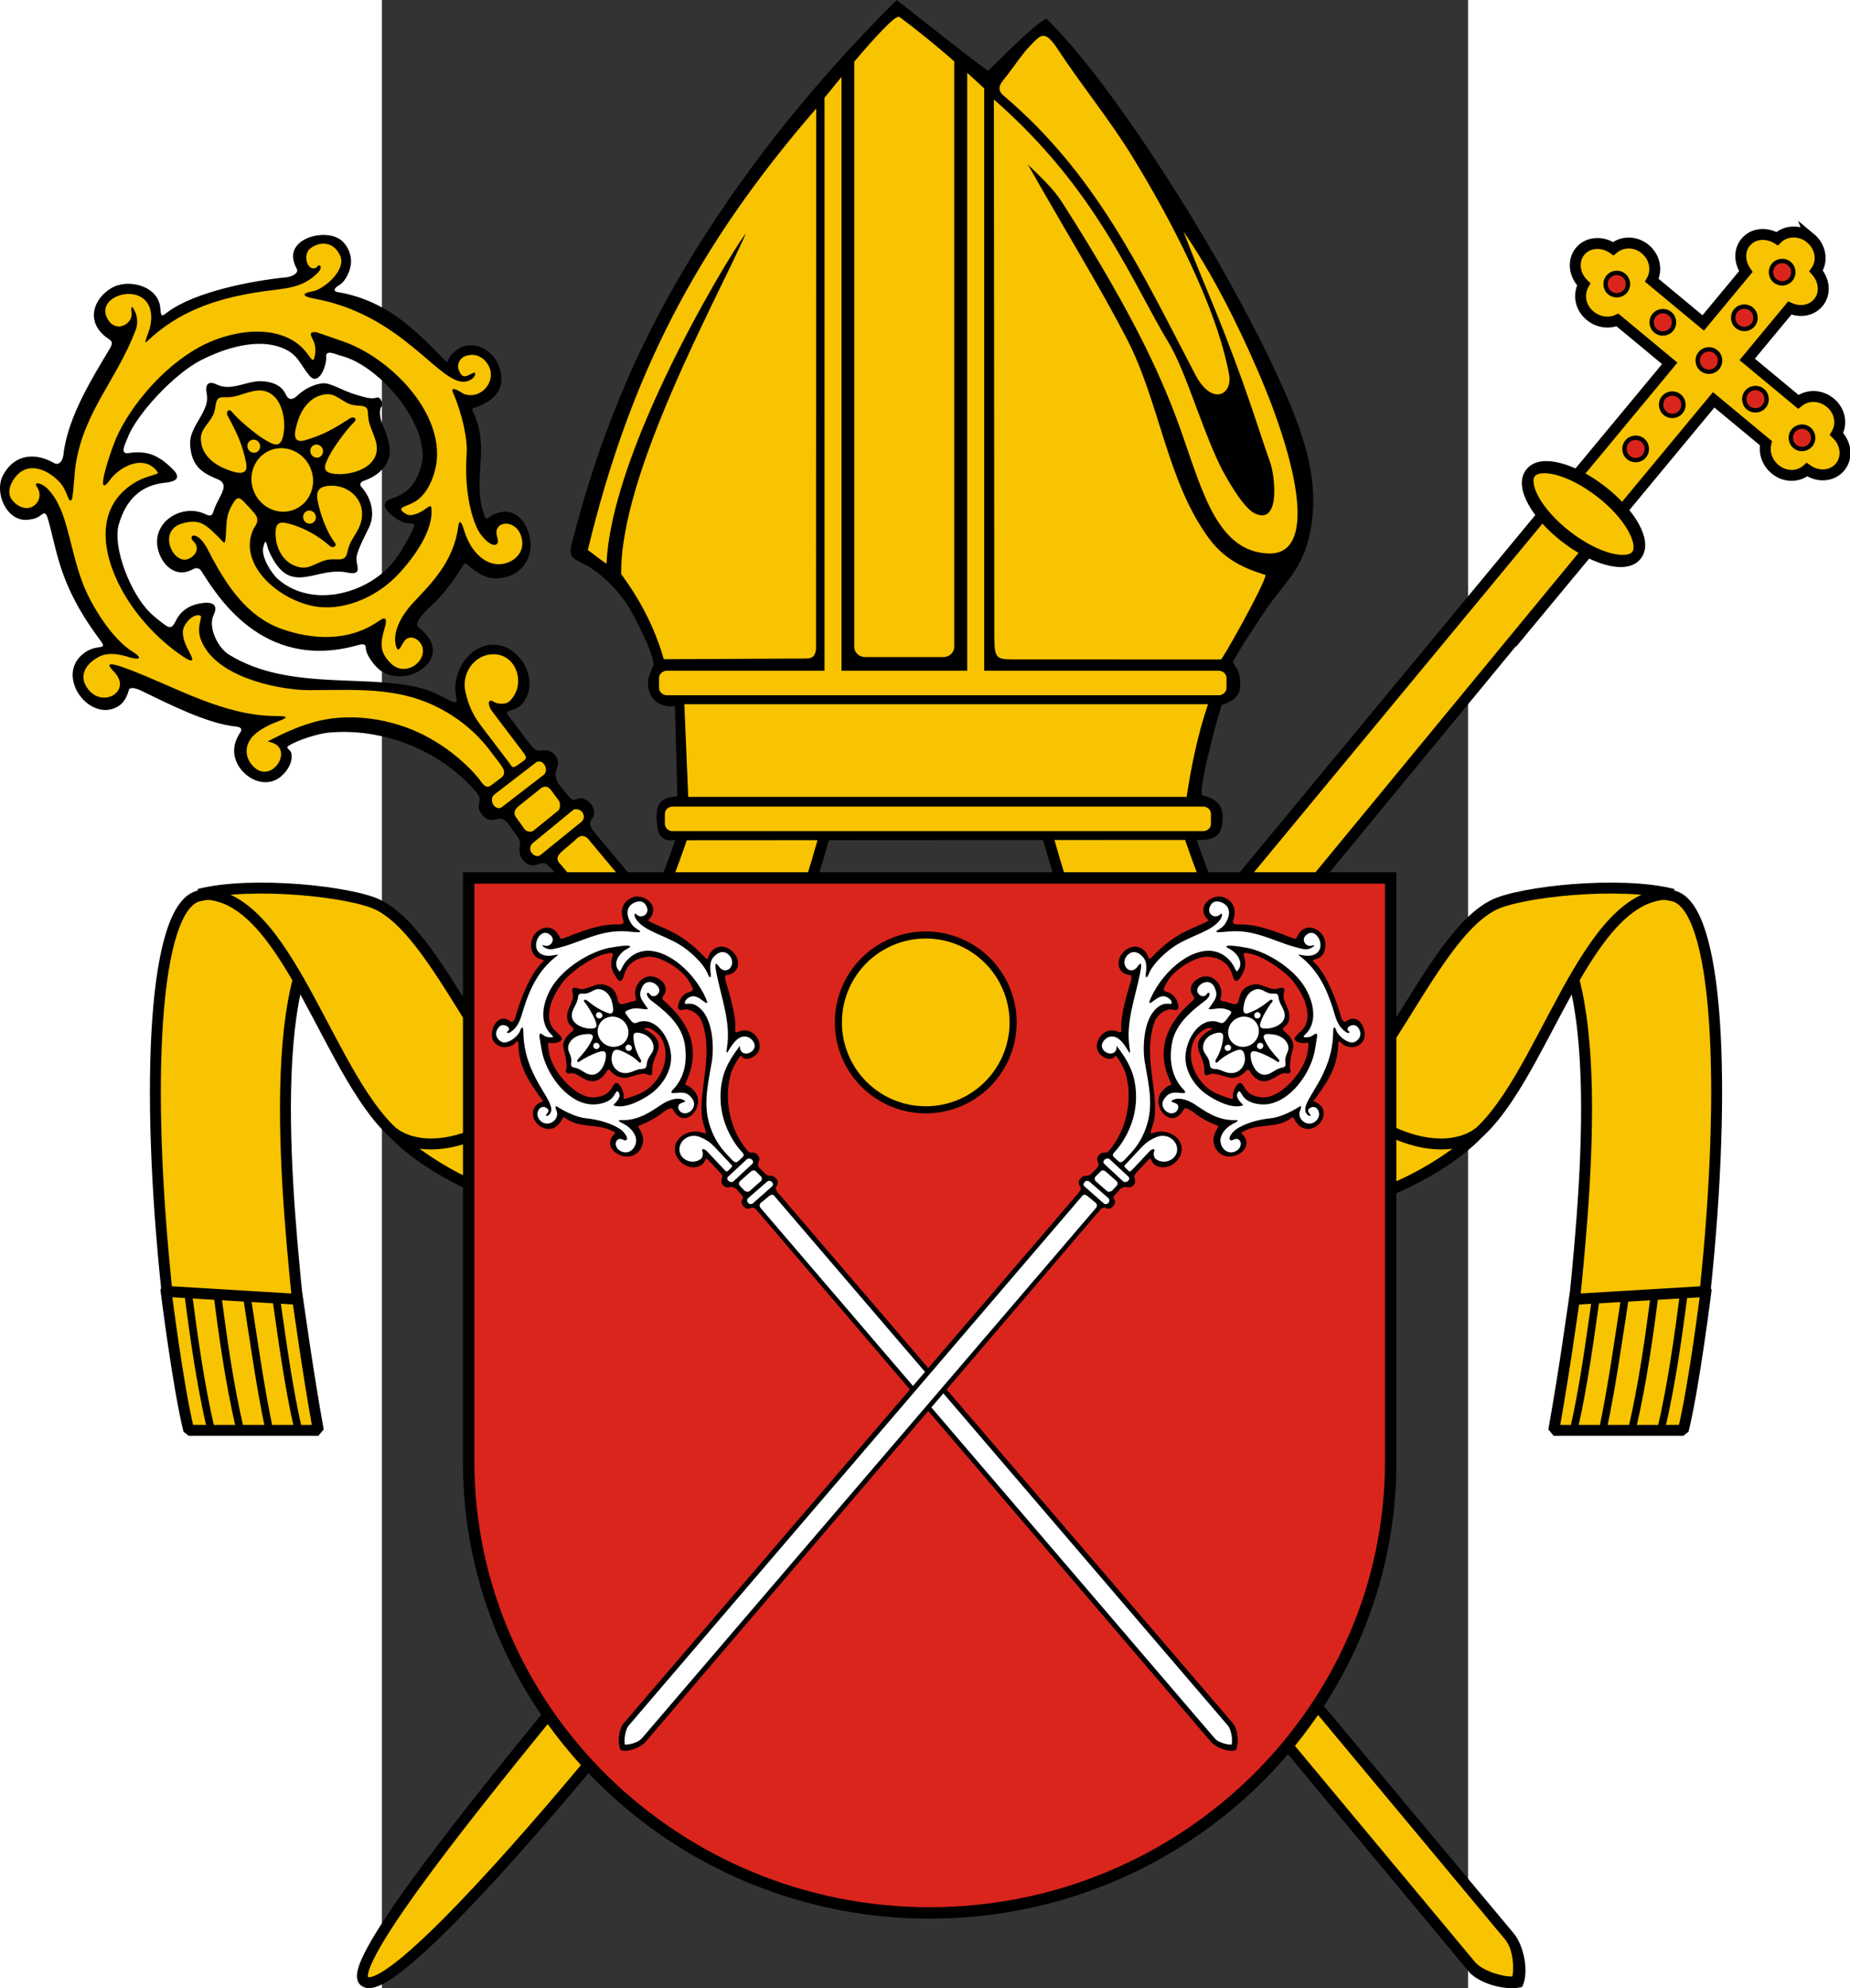 <?xml version="1.0" encoding="UTF-8" standalone="no"?>
<!-- Creator: CorelDRAW -->

<svg
   xmlns:dc="http://purl.org/dc/elements/1.1/"
   xmlns:cc="http://creativecommons.org/ns#"
   xmlns:rdf="http://www.w3.org/1999/02/22-rdf-syntax-ns#"
   xmlns:svg="http://www.w3.org/2000/svg"
   xmlns="http://www.w3.org/2000/svg"
   xmlns:sodipodi="http://sodipodi.sourceforge.net/DTD/sodipodi-0.dtd"
   xmlns:inkscape="http://www.inkscape.org/namespaces/inkscape"
   xml:space="preserve"
   width="1016.413"
   height="1091.711"
   style="fill-rule:evenodd"
   viewBox="0 0 118.582 216.945"
   id="svg2"
   sodipodi:version="0.32"
   inkscape:version="0.48.4 r9939"
   sodipodi:docname="Herb diecezji.svg"
   inkscape:output_extension="org.inkscape.output.svg.inkscape"
   version="1.0"><rect x="0" y="0" width="118.582" height="216.945" fill="#333333" stroke="none"/><sodipodi:namedview
   inkscape:window-height="716"
   inkscape:window-width="1366"
   inkscape:pageshadow="2"
   inkscape:pageopacity="0.0"
   guidetolerance="10.0"
   gridtolerance="10.0"
   objecttolerance="10.0"
   borderopacity="1.0"
   bordercolor="#666666"
   pagecolor="#ffffff"
   id="base"
   showgrid="false"
   fit-margin-top="0"
   fit-margin-left="0"
   fit-margin-right="0"
   fit-margin-bottom="0"
   inkscape:zoom="0.35409731"
   inkscape:cx="567.80987"
   inkscape:cy="437.02079"
   inkscape:window-x="-8"
   inkscape:window-y="-8"
   inkscape:window-maximized="1"
   inkscape:current-layer="svg2" />
 <defs
   id="defs4">
  <style
   type="text/css"
   id="style6">
   
    .str17 {stroke:black;stroke-width:0.086;stroke-linecap:round;stroke-linejoin:round}
    .str6 {stroke:black;stroke-width:0.106;stroke-linecap:round}
    .str15 {stroke:black;stroke-width:0.113;stroke-linecap:round}
    .str8 {stroke:black;stroke-width:0.116;stroke-linecap:round}
    .str14 {stroke:black;stroke-width:0.124;stroke-linecap:round}
    .str11 {stroke:black;stroke-width:0.126;stroke-linecap:round}
    .str13 {stroke:black;stroke-width:0.132;stroke-linecap:round}
    .str9 {stroke:black;stroke-width:0.133;stroke-linecap:round}
    .str7 {stroke:black;stroke-width:0.136;stroke-linecap:round}
    .str12 {stroke:black;stroke-width:0.141;stroke-linecap:round}
    .str10 {stroke:black;stroke-width:0.145;stroke-linecap:round}
    .str4 {stroke:black;stroke-width:0.175}
    .str5 {stroke:black;stroke-width:0.175;stroke-linejoin:round}
    .str3 {stroke:black;stroke-width:0.175;stroke-linecap:round}
    .str16 {stroke:black;stroke-width:0.176;stroke-linecap:round;stroke-linejoin:round}
    .str20 {stroke:white;stroke-width:0.176}
    .str22 {stroke:black;stroke-width:0.529}
    .str2 {stroke:black;stroke-width:0.706}
    .str21 {stroke:black;stroke-width:0.706;stroke-linecap:round}
    .str0 {stroke:black;stroke-width:1.411}
    .str1 {stroke:black;stroke-width:1.411;stroke-linecap:round}
    .str18 {stroke:#7A472C;stroke-width:0.5}
    .str19 {stroke:#7A472C;stroke-width:0.7}
    .fil4 {fill:none}
    .fil2 {fill:#DA251D}
    .fil10 {fill:#DEDEDD}
    .fil8 {fill:#F5C491}
    .fil3 {fill:#F8C300}
    .fil11 {fill:white}
    .fil5 {fill:black}
    .fil6 {fill:#544C41}
    .fil7 {fill:#93896E}
    .fil12 {fill:#D13525}
    .fil9 {fill:#FF0101}
    .fil0 {fill:#F8C300}
    .fil1 {fill:black;fill-rule:nonzero}
   
  </style>
 
  
  
  
  
  
  
  
  
  
  
  
  
  
  
  
  
  
  
  
  
  
  
  
  
  
  
 
   
   
   
   
   
   
   
   
   
   
   
   
   
   
   
   
   
   
   
   
   
   
   
   
   
   
   
   
   
   
   
   
   
   
   
   
   
   
   
   
   
   
   
   
   
   
   
   
   
   
   
   
   
   
   
   
   
   
   
   
   
   
   
   
   
   
   
   
   
   
   
   
   
   
   
   
   
   
   
   
   
   
   
   
   
   
   
   
   
   
   
   
   
   
   
   
   
   
   
   
   
   
   
   
   
   
   
   
   
   
   
   
   
   
   
   
   
   
   
   
   
   
   
   
   
   
   
   
   
   
   
   
   
   
   
   
   
   
   
   
   
   
   
   
   
   
   
   
   
   
   
   
   
   
   
   
   
   
   
   
   
   
   
   
   
   
   
   
   
   
   
   
   
   
   
   
   
   
   
   
   
   
   
   
   
   
   
   
   
   
   
   
   
   
   
   
   
   
   
   
   
   
   
   
   
   
   
   
   
   
   
   
   
   
   
   
   
   
   
   
   
   
   
   
   
   
   
   
   
   
   
   
   
   
   
   
   
   
   
   
   
   
   
   
   
   
   
   
   
   
   
   
   
   
   
   
   
   
   
   
   
   
   
   
   
   
   
   
   
   
   
   
   
   
   
   
   
   
   
   
   
   
   
   
   
   
   
   
   
   
   
   
   
   
   
   
   
   
   
   
   
   
   
   
   
   
   
   
   
   
   
   
   
   
   
   
   
   
   
   
   
   
   
   
   
   
   
   
   
   
   
   
   
   
   
   
   
   
   
   
   
   
   
   
   
   
   
   
   
   
   
   
   
   
   
   
   
   
   
   
   
   
   
   
   
   
   
   
   
   
   
   
   
   
   
   
   
   
   
   
   
   
   
   
   
   
   
   
   
   
   
   
   
   
   
   
   
   
   
   
   
   
   
   
   
   
   
   
   
   
   
   
   
   
   
   
   
   
   
   
   
   
   
   
   
   
   
   
   
   
   
   
   
   
   
   
   
   
   
   
   
   
   
   
   
   
   
   
   
   
   
   
   
   
   
   
   
   
   
   
   
   
   
   
   
   
   
   
   
   
   
   
   
   
   
   
   
   
   
   
   
   
   
   
   
   
   
   
   
   
   
   
   
   
   
   
   
   
   
   
   
   
   
   
   
   
   
   
   
   
   
   
   
   
   
   
   
   
   
   
   
   
   
   
   
   
   
   
   
   
   
   
   
   
   
   
   
   
   
   
   
   
   
   
   
   
   
   
   
   
   
   
   
   
   
   
   
   
   
   
   
   
   
   
   
   
   
   
   
   
   
   
   
   
   
   
   
   
   
   
   
   
   
   
   
   
   
   
   
   
   
   
   
   
   
   
   
   
   
   
   
   
   
   
   
   
   
   
   
   
   
   
   
   
   
   
   
   
   
   
   
   
   
   
   
   
   
   
   
   
   
   
   
   
   
   
   
   
   
   
   
   
   
   
   
   
   
   
   
   
   
   
   
   
   
   
   
   
   
   
   
   
   
   
   
   
   
   
   
   
   
   
   
   
   
   
   
   
   
   
   
   
   
   
   
   
   
   
   
   
   
   
   
   
   
   
   
   
   
   
   
   
   
   
   
   
   
   
   
   
   
   
   
   
   
   
   
   
   
   
   
   
   
   
   
   
   
   
   
   
   
   
   
   
   
   
   
   
   
   
   
   
   
   
   
   
   
   
   
   
   
   
   
   
   
   
   
   
   
   
   
   
   
   
   
   
   
   
   
   
   
   
   
   
   
   
   
   
   
   
   
   
   
   
   
   
   
   
   
   
   
   
   
   
   
   
   
   
   
   
   
   
   
   
   
   
   
   
   
   
   
   
   
   
   
   
   
   
   
   
   
   
   
   
   
   
   
   
   
   
   
   
   
   
   
   
   
   
   
   
   
   
   
   
   
   
   
   
   
   
   
   
   
   
   
   
   
   
   
   
   
   
   
   
   
   
   
   
   
   
   
   
   
   
   
   
   
   
   
   
   
   
   
   
   
   
   
   
   
   
   
   
   
   
   
   
   
   
   
   
   
   
   
   
   
   
   
   
   
   
   
   
   
   
   
   
   
   
   
   
   
   
   
   
   
   
   
   
   
   
   
   
   
   
   
   
   
   
   
   
   
   
   
   
  
   
   
   
   
   
   
   
   
   
   
   
   
   
   
  
 <style
   id="style6-2"
   type="text/css">
   
    .fil0 {fill:black}
    .fil1 {fill:#0077BD}
    .fil2 {fill:#FACF00}
   
  </style>
  
  
  <sodipodi:namedview
   inkscape:current-layer="svg2"
   inkscape:window-y="-8"
   inkscape:window-x="-8"
   inkscape:cy="737.78334"
   inkscape:cx="376.40128"
   inkscape:zoom="1.0589513"
   id="base-6"
   pagecolor="#ffffff"
   bordercolor="#666666"
   borderopacity="1.0"
   objecttolerance="10.0"
   gridtolerance="10.0"
   guidetolerance="10.0"
   inkscape:pageopacity="0.0"
   inkscape:pageshadow="2"
   inkscape:window-width="1280"
   inkscape:window-height="974" />
  
  
  
  
  
  
  
  
  
  
 </defs>
 <g
   id="g6561"
   transform="translate(-8.604,-53.122)"><path
     inkscape:connector-curvature="0"
     style="fill:#f8c300;stroke:#000000;stroke-width:1.192;stroke-miterlimit:4;stroke-dasharray:none"
     d="m 164.565,79.105 c 1.141,0.947 1.382,2.504 0.621,3.581 0.909,1.016 1.067,2.462 0.249,3.448 -0.753,0.908 -2.004,1.096 -3.127,0.603 l -4.648,5.603 5.578,4.627 c 0.956,-0.783 2.415,-0.8 3.504,0.104 1.064,0.882 1.317,2.319 0.677,3.408 1.051,1.003 1.244,2.565 0.384,3.603 -0.861,1.038 -2.431,1.136 -3.611,0.289 -0.952,0.831 -2.41,0.847 -3.474,-0.035 -0.908,-0.753 -1.251,-1.87 -1.008,-2.85 l -5.707,-4.734 -21.649,26.098 -4.799,-3.981 21.649,-26.098 -5.707,-4.734 c -0.918,0.421 -2.105,0.268 -2.987,-0.464 -1.09,-0.904 -1.317,-2.319 -0.703,-3.429 -1.025,-0.982 -1.244,-2.565 -0.384,-3.603 0.861,-1.038 2.457,-1.115 3.611,-0.289 0.978,-0.809 2.41,-0.847 3.5,0.057 1.064,0.882 1.317,2.319 0.724,3.403 l 5.603,4.648 4.648,-5.604 c -0.693,-1.013 -0.765,-2.298 -0.011,-3.206 0.818,-0.986 2.267,-1.097 3.434,-0.392 0.943,-0.926 2.518,-0.977 3.634,-0.051 l 0,0 z"
     class="fil0 str0"
     id="_115670792" /><path
     sodipodi:nodetypes="ccccc"
     inkscape:connector-curvature="0"
     id="_115670720"
     d="M 161.285,205.319 6.439,0.142 14.307,-4.775 168.379,198.447 z"
     style="fill:#f8c300;stroke:#000000;stroke-width:1.761;stroke-linecap:round;stroke-miterlimit:4"
     transform="matrix(-0.677,-0.029,-0.029,0.677,146.66,110.787)" /><path
     inkscape:connector-curvature="0"
     style="fill:#f8c300;stroke:#000000;stroke-width:1.192;stroke-miterlimit:4;stroke-dasharray:none"
     d="m 31.489,245.263 c -7.166,8.639 -22.322,26.065 -24.808,24.046 -2.227,-1.803 13.896,-21.48 20.984,-30.183 1.059,0.835 2.039,4.963 3.824,6.137 z"
     class="fil0 str0"
     id="_115670648"
     sodipodi:nodetypes="ccccc" /><path
     inkscape:connector-curvature="0"
     style="fill:#da251d;stroke:#000000;stroke-width:0.478"
     id="path23"
     d="m 162.261,81.882 c -0.518,-0.43 -1.292,-0.358 -1.722,0.16 -0.43,0.518 -0.358,1.292 0.16,1.722 0.518,0.43 1.292,0.358 1.722,-0.16 0.43,-0.518 0.358,-1.292 -0.16,-1.722 l 0,0 z"
     class="fil2 str2" /><path
     inkscape:connector-curvature="0"
     style="fill:#da251d;stroke:#000000;stroke-width:0.478"
     id="path25"
     d="m 158.132,86.859 c -0.518,-0.43 -1.292,-0.358 -1.722,0.16 -0.43,0.518 -0.358,1.292 0.16,1.722 0.518,0.43 1.292,0.358 1.722,-0.16 0.43,-0.518 0.358,-1.292 -0.16,-1.722 l 0,0 z"
     class="fil2 str2" /><path
     inkscape:connector-curvature="0"
     style="fill:#da251d;stroke:#000000;stroke-width:0.478"
     id="path27"
     d="m 154.263,91.524 c -0.518,-0.43 -1.292,-0.358 -1.722,0.161 -0.43,0.518 -0.358,1.292 0.16,1.722 0.518,0.43 1.292,0.358 1.722,-0.16 0.43,-0.518 0.358,-1.292 -0.16,-1.722 l 0,0 z"
     class="fil2 str2" /><path
     inkscape:connector-curvature="0"
     style="fill:#da251d;stroke:#000000;stroke-width:0.478"
     id="path29"
     d="m 159.344,95.74 c -0.518,-0.43 -1.292,-0.358 -1.722,0.161 -0.43,0.518 -0.358,1.292 0.16,1.722 0.518,0.43 1.292,0.358 1.722,-0.16 0.43,-0.518 0.358,-1.292 -0.16,-1.722 l 0,0 z"
     class="fil2 str2" /><path
     inkscape:connector-curvature="0"
     style="fill:#da251d;stroke:#000000;stroke-width:0.478"
     id="path31"
     d="m 164.426,99.955 c -0.518,-0.43 -1.292,-0.358 -1.722,0.16 -0.43,0.518 -0.358,1.292 0.16,1.722 0.518,0.43 1.292,0.358 1.722,-0.16 0.43,-0.518 0.358,-1.292 -0.16,-1.722 l 0,0 z"
     class="fil2 str2" /><path
     inkscape:connector-curvature="0"
     style="fill:#da251d;stroke:#000000;stroke-width:0.478"
     id="path33"
     d="m 149.233,87.352 c -0.518,-0.43 -1.292,-0.358 -1.722,0.161 -0.43,0.518 -0.358,1.292 0.16,1.722 0.518,0.43 1.292,0.358 1.722,-0.16 0.43,-0.518 0.358,-1.292 -0.16,-1.722 l 0,0 z"
     class="fil2 str2" /><path
     inkscape:connector-curvature="0"
     style="fill:#da251d;stroke:#000000;stroke-width:0.478"
     id="path35"
     d="m 144.203,83.18 c -0.518,-0.43 -1.292,-0.358 -1.722,0.16 -0.43,0.518 -0.358,1.292 0.16,1.722 0.518,0.43 1.292,0.358 1.722,-0.16 0.43,-0.518 0.358,-1.292 -0.16,-1.722 z"
     class="fil2 str2" /><path
     inkscape:connector-curvature="0"
     style="fill:#da251d;stroke:#000000;stroke-width:0.478"
     id="path37"
     d="m 150.263,96.345 c -0.518,-0.43 -1.292,-0.358 -1.722,0.16 -0.43,0.518 -0.358,1.292 0.16,1.722 0.518,0.43 1.292,0.358 1.722,-0.16 0.43,-0.518 0.358,-1.292 -0.16,-1.722 l 0,0 z"
     class="fil2 str2" /><path
     inkscape:connector-curvature="0"
     style="fill:#da251d;stroke:#000000;stroke-width:0.478"
     id="path39"
     d="m 146.264,101.166 c -0.518,-0.43 -1.292,-0.358 -1.722,0.161 -0.43,0.518 -0.358,1.292 0.16,1.722 0.518,0.43 1.292,0.358 1.722,-0.16 0.43,-0.518 0.358,-1.292 -0.16,-1.722 z"
     class="fil2 str2" /><path
     transform="matrix(0.156,0.121,-0.144,0.185,88.147,-126.851)"
     d="m 977.995,660.653 c 0,7.343 -16.612,13.296 -37.104,13.296 -20.492,0 -37.104,-5.953 -37.104,-13.296 0,-7.343 16.612,-13.296 37.104,-13.296 20.492,0 37.104,5.953 37.104,13.296 z"
     sodipodi:ry="13.295531"
     sodipodi:rx="37.103806"
     sodipodi:cy="660.6532"
     sodipodi:cx="940.89075"
     id="path6484"
     style="fill:#f8c300;fill-opacity:1;stroke:#000000;stroke-width:6;stroke-miterlimit:4;stroke-opacity:1;stroke-dasharray:none"
     sodipodi:type="arc" /></g><g
   style="fill-rule:evenodd"
   id="g7529-4"
   transform="matrix(-1,0,0,1,151.635,-46.272)"><path
     inkscape:connector-curvature="0"
     sodipodi:nodetypes="ccccc"
     id="path2119_30-4-0-4-8"
     class="fil13 str15"
     d="M 23.7,202.357 C 22.459,195.378 21.737,189.923 21.367,187.483 L 7.049,186.908 c 0,0 1.307,10.56 2.509,15.445 z"
     nodetypes="ccccc"
     style="fill:#f8c300;fill-opacity:1;fill-rule:evenodd;stroke:#000000;stroke-width:1.192;stroke-linecap:round;stroke-linejoin:bevel;stroke-miterlimit:4;stroke-opacity:1;stroke-dasharray:none;display:inline" /><g
     transform="matrix(-0.544,0,0.08,0.477,303.384,-218.705)"
     id="g5710-4-1-8"
     style="stroke:#000000;stroke-width:0.996;stroke-miterlimit:4;stroke-opacity:1;stroke-dasharray:none"><path
       inkscape:connector-curvature="0"
       style="fill:none;stroke:#000000;stroke-width:1.56;stroke-linecap:butt;stroke-linejoin:miter;stroke-miterlimit:4;stroke-opacity:1;stroke-dasharray:none;display:inline"
       d="m 665.419,850.448 c 0.367,11.229 0.634,21.679 0.028,32.241"
       id="path5598-7-9-9-2"
       sodipodi:nodetypes="cc" /><path
       inkscape:connector-curvature="0"
       style="fill:none;stroke:#000000;stroke-width:1.56;stroke-linecap:butt;stroke-linejoin:miter;stroke-miterlimit:4;stroke-opacity:1;stroke-dasharray:none;display:inline"
       d="m 659.585,850.486 c 0.367,11.106 0.634,21.442 0.028,31.888"
       id="path5598-7-5-56-5-4"
       sodipodi:nodetypes="cc" /><path
       inkscape:connector-curvature="0"
       style="fill:none;stroke:#000000;stroke-width:1.56;stroke-linecap:butt;stroke-linejoin:miter;stroke-miterlimit:4;stroke-opacity:1;stroke-dasharray:none;display:inline"
       d="m 653.751,851.052 c 0.134,11.459 0.387,21.653 0.028,31.35"
       id="path5598-7-6-10-2-5"
       sodipodi:nodetypes="cc" /><path
       inkscape:connector-curvature="0"
       style="fill:none;stroke:#000000;stroke-width:1.56;stroke-linecap:butt;stroke-linejoin:miter;stroke-miterlimit:4;stroke-opacity:1;stroke-dasharray:none;display:inline"
       d="m 647.917,851.354 c 0.242,11.266 0.552,21.188 0.028,31.075"
       id="path5598-7-7-5-2-5"
       sodipodi:nodetypes="cc" /></g><path
     sodipodi:nodetypes="ccscc"
     inkscape:connector-curvature="0"
     id="path5293-7-6-1"
     d="m 21.412,188.051 c -1.365,-13.655 -3.986,-41.764 6.863,-43.051 -6.338,-2.022 -13.795,-1.756 -17.559,-0.981 -5.003,1.03 -5.942,20.485 -3.542,43.179 z"
     style="fill:#f8c300;fill-opacity:1;stroke:#000000;stroke-width:1.192;stroke-linecap:butt;stroke-linejoin:miter;stroke-miterlimit:4;stroke-opacity:1;stroke-dasharray:none;display:inline" /><path
     sodipodi:nodetypes="cccsc"
     inkscape:connector-curvature="0"
     id="path5293-8-9-7"
     d="m 56.473,172.469 c -7.193,1.044 -19.423,-0.838 -23.673,-1.831 -7.905,-5.739 -12.351,-27.516 -22.135,-26.778 5.734,-1.482 16.754,-0.301 19.654,1.189 8.119,4.174 14.357,27.088 26.155,27.42 z"
     style="fill:#f8c300;fill-opacity:1;stroke:#000000;stroke-width:1.192;stroke-linecap:butt;stroke-linejoin:miter;stroke-miterlimit:4;stroke-opacity:1;stroke-dasharray:none;display:inline" /><path
     sodipodi:nodetypes="cccsc"
     inkscape:connector-curvature="0"
     id="path5293-0-1"
     d="m 81.059,129.282 -13.802,-4.914 c -10.745,43.977 -29.476,49.953 -35.366,45.502 3.885,4.327 17.282,11.608 25.872,6.798 5.381,-3.013 15.996,-16.112 23.296,-47.386 z"
     style="fill:#f8c300;fill-opacity:1;stroke:#000000;stroke-width:1.192;stroke-linecap:butt;stroke-linejoin:miter;stroke-miterlimit:4;stroke-opacity:1;stroke-dasharray:none" /></g><g
   id="g7529"
   transform="translate(-30.648,-46.272)"><path
     inkscape:connector-curvature="0"
     sodipodi:nodetypes="ccccc"
     id="path2119_30-4-0-4"
     class="fil13 str15"
     d="M 23.7,202.357 C 22.459,195.378 21.737,189.923 21.367,187.483 L 7.049,186.908 c 0,0 1.307,10.56 2.509,15.445 z"
     nodetypes="ccccc"
     style="fill:#f8c300;fill-opacity:1;fill-rule:evenodd;stroke:#000000;stroke-width:1.192;stroke-linecap:round;stroke-linejoin:bevel;stroke-miterlimit:4;stroke-opacity:1;stroke-dasharray:none;display:inline" /><g
     transform="matrix(-0.544,0,0.08,0.477,303.384,-218.705)"
     id="g5710-4-1"
     style="stroke:#000000;stroke-width:0.996;stroke-miterlimit:4;stroke-opacity:1;stroke-dasharray:none"><path
       inkscape:connector-curvature="0"
       style="fill:none;stroke:#000000;stroke-width:1.56;stroke-linecap:butt;stroke-linejoin:miter;stroke-miterlimit:4;stroke-opacity:1;stroke-dasharray:none;display:inline"
       d="m 665.419,850.448 c 0.367,11.229 0.634,21.679 0.028,32.241"
       id="path5598-7-9-9"
       sodipodi:nodetypes="cc" /><path
       inkscape:connector-curvature="0"
       style="fill:none;stroke:#000000;stroke-width:1.56;stroke-linecap:butt;stroke-linejoin:miter;stroke-miterlimit:4;stroke-opacity:1;stroke-dasharray:none;display:inline"
       d="m 659.585,850.486 c 0.367,11.106 0.634,21.442 0.028,31.888"
       id="path5598-7-5-56-5"
       sodipodi:nodetypes="cc" /><path
       inkscape:connector-curvature="0"
       style="fill:none;stroke:#000000;stroke-width:1.56;stroke-linecap:butt;stroke-linejoin:miter;stroke-miterlimit:4;stroke-opacity:1;stroke-dasharray:none;display:inline"
       d="m 653.751,851.052 c 0.134,11.459 0.387,21.653 0.028,31.35"
       id="path5598-7-6-10-2"
       sodipodi:nodetypes="cc" /><path
       inkscape:connector-curvature="0"
       style="fill:none;stroke:#000000;stroke-width:1.56;stroke-linecap:butt;stroke-linejoin:miter;stroke-miterlimit:4;stroke-opacity:1;stroke-dasharray:none;display:inline"
       d="m 647.917,851.354 c 0.242,11.266 0.552,21.188 0.028,31.075"
       id="path5598-7-7-5-2"
       sodipodi:nodetypes="cc" /></g><path
     sodipodi:nodetypes="ccscc"
     inkscape:connector-curvature="0"
     id="path5293-7-6"
     d="m 21.412,188.051 c -1.365,-13.655 -3.986,-41.764 6.863,-43.051 -6.338,-2.022 -13.795,-1.756 -17.559,-0.981 -5.003,1.03 -5.942,20.485 -3.542,43.179 z"
     style="fill:#f8c300;fill-opacity:1;stroke:#000000;stroke-width:1.192;stroke-linecap:butt;stroke-linejoin:miter;stroke-miterlimit:4;stroke-opacity:1;stroke-dasharray:none;display:inline" /><path
     sodipodi:nodetypes="cccsc"
     inkscape:connector-curvature="0"
     id="path5293-8-9"
     d="m 56.473,172.469 c -7.193,1.044 -19.423,-0.838 -23.673,-1.831 -7.905,-5.739 -12.351,-27.516 -22.135,-26.778 5.734,-1.482 16.754,-0.301 19.654,1.189 8.119,4.174 14.357,27.088 26.155,27.42 z"
     style="fill:#f8c300;fill-opacity:1;stroke:#000000;stroke-width:1.192;stroke-linecap:butt;stroke-linejoin:miter;stroke-miterlimit:4;stroke-opacity:1;stroke-dasharray:none;display:inline" /><path
     sodipodi:nodetypes="cccsc"
     inkscape:connector-curvature="0"
     id="path5293-0"
     d="m 81.059,129.282 -13.802,-4.914 c -10.745,43.977 -29.476,49.953 -35.366,45.502 3.885,4.327 17.282,11.608 25.872,6.798 5.381,-3.013 15.996,-16.112 23.296,-47.386 z"
     style="fill:#f8c300;fill-opacity:1;stroke:#000000;stroke-width:1.192;stroke-linecap:butt;stroke-linejoin:miter;stroke-miterlimit:4;stroke-opacity:1;stroke-dasharray:none" /></g><g
   id="g14"
   transform="matrix(-0.677,-0.029,-0.029,0.677,178.808,30.732)">
    
    
   </g><g
   id="g18"
   transform="matrix(-0.677,-0.029,-0.029,0.677,178.808,30.732)">
    
    
   </g><g
   id="g5686"
   transform="translate(-77.448,-52.796)"><path
     class="fil5"
     d="m 65.078,112.847 c 0.559,1.335 1.277,2.205 1.86,2.556 1.95,1.173 4.063,-0.681 6.767,-0.127 1.189,0.244 1.165,-0.246 1.048,-0.823 -0.066,-0.327 -0.124,-0.693 -0.06,-0.99 0.149,-0.694 0.636,-1.692 1.352,-3.134 0.593,-1.194 0.445,-2.95 -0.844,-4.404 -0.2,-0.226 -0.141,-0.534 0.298,-0.675 0.616,-0.198 2.171,-0.89 2.681,-2.395 0.392,-1.158 -0.219,-2.66 -0.687,-3.791 -0.283,-0.683 -0.381,-1.548 -0.09,-1.909 0.177,-0.219 -0.015,-1.155 -0.606,-0.954 -0.512,0.175 -1.226,-0.06 -2.038,-0.291 -1.697,-0.483 -2.917,-1.388 -3.808,-1.284 -1.368,0.16 -2.343,0.968 -2.783,1.378 -0.512,0.478 -0.944,0.446 -1.237,-0.199 -0.452,-0.994 -1.512,-1.349 -2.551,-1.411 -1.636,-0.098 -3.373,1.142 -4.946,0.369 -0.981,-0.482 -1.292,0.037 -1.135,0.883 0.17,0.919 -0.027,1.412 -0.43,2.219 -0.528,1.054 -1.401,2.067 -1.36,3.363 0.085,2.725 1.707,3.303 3.124,3.92 0.434,0.189 0.641,0.582 0.483,1.067 -0.281,0.859 -0.801,1.481 -1.085,2.453 -0.159,0.544 -0.507,0.402 -0.922,0.209 -2.498,-1.159 -5.848,0.868 -5.11,3.873 0.414,1.688 1.911,3.131 3.676,2.231 0.24,-0.123 0.704,-0.403 1.049,0.125 1.558,2.381 6.534,11.024 17.006,8.114 0.33,-0.092 0.979,-0.314 0.957,0.284 -0.019,0.505 0.548,1.472 1.287,2.194 1.325,1.294 3.621,1.098 4.955,0.035 1.126,-0.897 1.909,-2.538 -0.436,-4.446 -0.233,-0.189 -0.302,-0.404 0.041,-0.946 0.928,-1.462 1.99,-1.496 4.587,-5.539 0.368,-0.573 0.246,-0.736 0.832,-0.245 0.986,0.826 1.897,1.371 2.965,1.351 3.127,-0.059 4.599,-2.959 3.254,-5.675 -0.681,-1.376 -2.086,-2.11 -3.729,-1.19 -0.537,0.301 -0.561,0.652 -0.81,-0.018 -0.125,-0.336 -0.223,-0.668 -0.298,-0.998 -0.806,-3.502 0.878,-6.661 -0.993,-10.386 -0.174,-0.347 0.262,-0.352 0.515,-0.448 1.885,-0.71 3.127,-2.024 2.447,-4.212 -0.427,-1.373 -1.697,-2.523 -3.19,-2.514 -0.753,0.005 -1.498,0.346 -2.179,1.167 -0.361,0.434 -0.201,0.9 -0.579,0.519 -2.758,-2.78 -6.068,-6.542 -11.726,-7.48 -0.52,-0.086 -0.462,-0.407 0.164,-0.77 0.704,-0.408 1.259,-1.632 1.282,-2.52 0.021,-0.805 -0.315,-1.63 -0.902,-2.22 -1.482,-1.488 -5.609,-0.596 -5.422,1.745 0.029,0.364 0.156,0.777 0.404,1.241 0.246,0.46 -0.579,0.852 -1.126,0.904 -3.805,0.364 -10.048,1.61 -12.967,3.791 -0.571,0.427 -0.744,0.65 -0.81,-0.386 -0.157,-2.461 -3.505,-3.327 -5.355,-2.221 -1.988,1.189 -2.723,3.6 -0.679,5.258 0.558,0.453 1.017,0.493 0.547,1.288 -1.725,2.914 -4.64,7.444 -5.092,11.628 -0.082,0.757 -0.549,1.183 -0.997,0.924 -1.942,-1.121 -4.293,-1.116 -5.6,1.325 -0.993,1.855 0.366,5.01 2.617,4.861 0.394,-0.026 0.981,-0.109 1.402,-0.428 0.461,-0.348 0.645,-0.487 0.88,0.317 1.03,3.519 1.186,7.04 5.37,12.779 0.733,1.005 0.948,1.151 0.124,1.251 -0.664,0.081 -1.228,0.352 -1.67,0.717 -0.993,0.817 -1.336,1.959 -0.983,3.218 0.598,2.138 3.024,3.72 4.932,2.428 0.622,-0.421 0.902,-1.128 1.063,-1.705 0.093,-0.333 0.65,-0.272 1.325,0.054 3.068,1.48 7.276,3.626 10.381,3.926 0.495,0.048 0.718,0.259 0.477,0.618 -0.592,0.883 -0.75,1.668 -0.664,2.36 0.288,2.322 3.193,4.092 5.107,2.456 0.764,-0.653 1.31,-1.624 1.109,-2.547 -0.088,-0.401 -0.698,-0.524 -0.281,-0.791 0.991,-0.635 3.192,-1.322 4.34,-1.432 5.79,-0.551 12.217,1.832 16.166,6.531 0.872,1.037 -0.302,1.278 0.62,2.434 0.359,0.451 0.856,0.719 1.579,0.476 0.535,-0.18 0.966,0.076 1.306,0.554 l 0.867,1.217 c 0.203,0.197 0.441,0.662 0.365,1.162 -0.088,0.582 -0.084,1.059 0.404,1.592 0.638,0.697 1.122,0.547 1.677,0.361 0.638,-0.214 0.763,-0.067 1.302,0.45 L 196.264,268.118 c 1.356,1.272 4.012,1.915 5.666,1.496 0.796,-1.557 0.22,-4.493 -0.921,-5.858 L 100.626,143.592 c -0.325,-0.389 -0.704,-0.984 -0.232,-1.47 0.166,-0.171 0.472,-0.806 -0.141,-1.622 -0.236,-0.314 -0.885,-0.771 -1.432,-0.545 -0.476,0.196 -0.649,0.164 -1.057,-0.34 l -1.027,-1.27 c -0.149,-0.185 -0.403,-0.885 -0.319,-1.229 0.167,-0.681 0.49,-1.117 -0.03,-1.864 -0.242,-0.347 -0.681,-0.7 -1.605,-0.558 -0.442,0.068 -0.693,-0.063 -1.223,-0.765 l -1.699,-2.251 c -0.775,-1.026 -1.02,-1.175 -0.457,-1.335 0.855,-0.243 1.214,-0.408 1.724,-1.281 0.726,-1.244 0.46,-2.998 -0.396,-4.161 -2.58,-3.504 -6.949,-1.339 -7.274,2.776 -0.093,1.174 0.619,2.149 -0.53,1.6 -0.841,-0.402 -1.571,-0.86 -2.471,-1.16 -5.988,-1.999 -14.967,0.295 -21.737,-3.905 -1.148,-0.712 -2.313,-2.937 -1.64,-4.338 0.454,-0.944 0.028,-1.409 -1.11,-1.287 -1.317,0.141 -2.39,0.709 -2.994,1.888 -0.334,0.653 -0.523,0.992 -1.18,0.536 -0.535,-0.371 -1.31,-1.024 -1.588,-1.287 -2.188,-2.074 -4.213,-7.224 -3.489,-9.706 0.795,-2.724 2.407,-4.254 4.974,-4.537 1.044,-0.115 2.014,-0.397 0.897,-1.504 -1.588,-1.573 -2.82,-2.035 -4.837,-1.734 -0.994,0.149 -0.271,-1.136 -0.089,-1.63 0.932,-2.544 5.096,-7.017 7.993,-8.496 2.731,-1.394 6.113,-2.375 8.73,-1.424 1.962,0.714 2.071,1.859 3.197,3.149 0.316,0.362 0.801,0.521 1.325,-0.36 0.325,-0.546 0.49,-1.399 0.45,-1.701 -0.123,-0.938 1.153,-0.275 1.54,-0.184 4.372,1.03 10.088,7.946 8.806,12.139 -0.573,1.873 -1.351,2.826 -3.137,3.446 -0.928,0.322 -0.965,0.771 -0.629,1.229 0.468,0.637 1.572,1.438 2.379,1.488 0.525,0.033 0.894,-0.037 0.455,0.791 -0.803,1.515 -1.535,2.986 -2.777,4.188 -3.078,2.978 -8.501,4.09 -11.904,1.108 -0.723,-0.634 -1.857,-2.44 -1.6,-3.478 0.306,-1.24 0.361,-0.194 0.585,0.34 l 1.4e-4,0 z"
     id="path2627"
     style="fill:#000000"
     inkscape:connector-curvature="0"
     sodipodi:nodetypes="ccccccccccccccccccccccccccccccsccccccccccccccccsccccccccccscsccccscccccccccscccscscccssccccccccscccccccsccccscccccsccccsccccsccccccccccc" /><path
     class="fil3"
     d="m 62.528,107.707 c 0.281,0.295 0.785,0.834 1.018,1.12 0.662,0.814 0.036,1.337 -0.137,1.716 -1.688,3.7 2.464,7.528 6.437,8.367 3.214,0.679 6.783,-0.876 9.026,-3.086 1.586,-1.563 4.08,-4.761 3.987,-7.245 -0.022,-0.591 0.017,-0.757 -0.645,-0.256 -0.617,0.468 -1.564,0.839 -2.01,0.617 -0.931,-0.463 -0.704,-0.72 -0.268,-0.893 0.502,-0.199 0.907,-0.365 1.27,-0.606 1.368,-0.907 2.142,-3.043 2.245,-4.653 0.346,-5.396 -5.254,-10.982 -10.197,-12.718 -0.369,-0.13 -2.873,-1.005 -2.94,-1.014 -0.633,-0.085 -0.752,0.103 -0.524,0.556 0.283,0.561 0.555,1.116 0.269,2.28 -0.095,0.387 -0.329,0.092 -0.663,-0.381 -2.562,-3.625 -8.147,-2.758 -11.467,-1.057 -4.765,2.441 -8.524,7.464 -9.753,10.791 -0.358,0.969 -0.749,2.118 -0.997,3.114 -0.288,1.153 -0.313,2.038 0.568,0.816 1.075,-1.49 3.814,-2.913 5.238,-0.821 0.143,0.21 -1.242,0.373 -2.31,0.98 -4.217,2.395 -3.995,6.904 -2.089,10.928 1.528,3.226 4.274,6.297 7.251,8.241 0.742,0.485 1.123,0.563 0.748,-0.22 -0.418,-0.874 -0.87,-1.508 -0.876,-2.54 -0.003,-0.542 0.496,-1.274 1.054,-1.62 0.334,-0.207 0.761,-0.272 0.915,-0.087 0.047,0.057 -0.019,0.356 -0.094,0.671 -0.24,1.009 -0.063,1.755 0.49,2.692 2.08,3.524 8.526,4.726 11.513,4.707 6.023,-0.038 10.612,-0.381 15.524,2.773 1.638,1.051 3.125,2.413 4.399,4.172 0.393,0.542 0.751,0.906 1.1,1.487 0.312,0.52 0.18,0.877 -0.111,1.098 l -1.146,0.866 c -0.637,0.481 -1.032,-0.404 -1.443,-0.887 -1.899,-2.231 -4.551,-4.128 -7.19,-5.202 -3.142,-1.279 -6.755,-1.702 -9.927,-1.013 -2.247,0.488 -4.35,1.545 -5.531,2.155 -0.509,0.264 -0.265,0.06 0.402,0.361 2.071,0.935 -0.452,4.632 -2.396,2.367 -0.662,-0.771 -0.858,-1.848 -0.149,-2.863 0.566,-0.811 1.861,-1.477 2.78,-1.825 1.385,-0.524 1.408,-0.66 -0.075,-0.668 -5.624,-0.029 -10.676,-3.049 -15.94,-5.061 -2.659,-1.016 -2.438,-0.533 -1.711,0.206 2.209,2.247 -1.622,4.315 -3.104,1.455 -0.457,-0.883 -0.267,-2.099 1.436,-3.043 1.307,-0.725 3.135,-0.029 3.472,0.064 1.182,0.324 1.248,-0.029 0.255,-0.635 -2.228,-1.36 -4.504,-5.019 -5.411,-7.374 -1.573,-4.085 -1.651,-8.09 -3.814,-10.341 -0.737,-0.766 -1.641,-0.87 -1.24,-0.293 0.731,1.053 0.018,2.129 -0.829,2.305 -0.758,0.158 -1.527,-0.364 -1.934,-0.95 -0.519,-0.75 -0.106,-1.85 0.573,-2.59 1.287,-1.402 3.151,-0.742 4.481,0.533 0.659,0.632 0.84,1.195 1.151,1.94 0.129,0.307 0.35,0.419 0.427,-0.026 0.197,-1.146 0.195,-2.441 0.382,-3.648 0.898,-5.774 4.518,-9.298 6.544,-14.666 0.263,-0.696 0.173,-1.446 -0.041,-1.935 -0.347,-0.789 -0.514,-0.708 -0.409,0.008 0.18,1.228 -1.527,2.184 -2.425,1.011 -2.021,-2.64 3.4,-4.449 4.418,-1.484 0.243,0.708 0.228,1.633 -0.176,2.726 -0.565,1.532 -0.319,1.061 0.505,0.343 3.601,-3.132 7.834,-4.289 12.254,-4.911 2.179,-0.307 4.051,-0.285 5.748,-1.987 0.418,-0.419 0.419,-0.832 0.117,-0.818 -0.101,0.004 -0.217,0.245 -0.388,0.297 -0.929,0.281 -1.315,-1.456 -0.623,-2.073 0.829,-0.74 2.514,-1.077 3.344,0.711 0.727,1.565 -1.816,3.703 -3.005,3.895 -1.098,0.178 -1.29,0.527 0.129,0.784 4.819,0.872 8.217,3.187 10.767,5.263 2.25,1.831 3.841,3.475 5.164,3.775 0.885,0.201 1.704,-0.343 1.692,-0.859 -0.005,-0.195 -0.303,-0.033 -0.611,0.136 -0.749,0.41 -0.955,0.02 -1.17,-0.469 -0.245,-0.557 -3.4e-4,-1.263 0.649,-1.538 0.662,-0.28 1.496,-0.238 2.157,0.436 1.776,1.811 -0.225,4.407 -2.247,3.674 -0.157,-0.057 -1.634,-1.118 -1.185,-0.097 0.967,2.199 1.586,5.018 1.471,6.614 -0.217,3.003 0.187,6.119 1.154,8.162 0.322,0.68 0.891,1.299 1.357,1.605 0.28,0.184 0.501,0.214 0.651,0.16 0.349,-0.126 0.273,-0.44 0.138,-0.972 -0.419,-1.64 2.06,-1.916 2.664,0.089 0.655,2.174 -1.672,3.485 -3.392,2.857 -1.535,-0.56 -2.465,-2.218 -2.847,-3.531 -0.333,-1.145 -0.555,-1.102 -0.64,-0.442 -0.511,3.961 -3.109,6.38 -5.003,8.421 -1.008,1.086 -2.249,2.995 -1.8,4.61 0.324,1.164 0.62,-0.481 1.223,-0.795 0.709,-0.37 1.571,0.318 1.701,1.102 0.153,0.923 -0.549,1.751 -1.289,2.058 -0.751,0.311 -1.546,0.166 -2.119,-0.373 -1.373,-1.294 -1.223,-2.318 -0.74,-3.974 0.281,-0.965 0.118,-1.256 -0.629,-0.733 -3.378,2.362 -7.399,2.016 -10.63,0.876 -3.704,-1.307 -5.884,-4.624 -7.541,-7.657 -0.416,-0.762 -0.978,-2.191 -1.856,-2.496 -0.487,-0.169 -0.576,0.273 -0.249,0.575 0.804,0.742 0.223,1.68 -0.612,1.962 -1.628,0.55 -3.282,-3.083 -0.658,-3.871 2.003,-0.601 2.635,0.124 3.979,1.424 0.71,0.686 0.751,1.088 0.848,-0.2 0.102,-1.34 -0.036,-2.143 0.832,-3.514 0.478,-0.754 0.718,-0.54 1.285,0.056 l 0,0 z m 2.644,-5.743 c -1.689,0.735 -2.441,2.773 -1.674,4.537 0.767,1.764 2.771,2.602 4.46,1.867 1.689,-0.735 2.441,-2.773 1.674,-4.536 -0.767,-1.764 -2.771,-2.603 -4.461,-1.868 z m 4.862,-0.605 c -0.349,0.152 -0.504,0.573 -0.346,0.937 0.159,0.364 0.573,0.538 0.922,0.386 0.349,-0.152 0.505,-0.573 0.346,-0.937 -0.159,-0.364 -0.573,-0.538 -0.922,-0.386 z m -6.866,-0.537 c -0.349,0.152 -0.504,0.573 -0.346,0.937 0.159,0.364 0.573,0.538 0.922,0.386 0.349,-0.152 0.504,-0.573 0.346,-0.937 -0.159,-0.364 -0.573,-0.538 -0.922,-0.386 z m 6.081,7.74 c -0.349,0.152 -0.504,0.573 -0.346,0.937 0.159,0.364 0.572,0.538 0.922,0.386 0.349,-0.152 0.504,-0.573 0.346,-0.937 -0.159,-0.364 -0.572,-0.538 -0.922,-0.386 z m -0.969,-9.866 c 0.379,-1.209 1.206,-2.32 2.292,-2.703 1.664,-0.586 2.069,0.385 3.37,0.899 0.401,0.158 0.874,0.155 1.243,0.19 0.602,0.057 0.726,0.353 0.737,0.779 0.032,1.315 0.457,1.779 0.832,2.992 0.82,2.656 -2.149,3.801 -4.255,3.673 -1.737,-0.106 -1.395,-0.896 -0.677,-2.219 0.358,-0.66 1.682,-2.59 2.574,-3.429 0.413,-0.388 -0.02,-0.695 -0.419,-0.441 -1.82,1.164 -2.883,1.797 -4.883,2.389 -1.67,0.495 -1.091,-1.247 -0.815,-2.13 z m -7.924,5.262 c -1.208,-0.464 -2.273,-1.377 -2.569,-2.505 -0.451,-1.728 0.581,-2.077 1.225,-3.365 0.198,-0.397 0.238,-0.878 0.307,-1.251 0.112,-0.607 0.427,-0.714 0.866,-0.697 1.352,0.053 1.866,-0.348 3.145,-0.648 2.8,-0.658 3.708,2.433 3.388,4.563 -0.265,1.758 -1.046,1.359 -2.339,0.543 -0.645,-0.407 -2.507,-1.879 -3.289,-2.84 -0.361,-0.444 -0.716,-0.025 -0.49,0.397 1.03,1.925 1.586,3.046 2.014,5.117 0.357,1.729 -1.378,1.027 -2.259,0.688 z m 5.51,7.584 c 0.134,1.25 0.826,2.414 1.875,2.905 1.607,0.751 2.169,-0.152 3.636,-0.539 0.452,-0.119 0.944,-0.07 1.337,-0.068 0.639,0.002 0.833,-0.283 0.936,-0.708 0.318,-1.315 0.483,-1.271 1.134,-2.45 1.427,-2.583 -0.43,-4.8 -2.651,-4.879 -1.488,-0.053 -1.884,0.501 -1.733,1.46 0.23,1.451 1.03,3.647 1.878,4.7 0.346,0.43 -0.183,0.708 -0.531,0.401 -1.205,-1.064 -2.804,-2.022 -4.608,-2.463 -0.875,-0.214 -1.46,-0.1 -1.273,1.643 l 0,0 z m 25.41,24.405 -3.03,-3.985 c -0.737,-0.969 -1.332,-2.076 -1.679,-3.664 -0.54,-2.473 1.537,-4.553 3.719,-4.031 2.047,0.49 2.807,3.428 1.077,5.06 -0.407,0.384 -1.353,0.305 -1.762,0.022 -0.362,-0.25 -0.6,-0.021 -0.43,0.481 0.042,0.124 0.102,0.313 0.241,0.497 l 3.256,4.295 c 0.54,0.712 0.686,0.88 0.231,1.206 l -0.616,0.442 c -0.683,0.489 -0.648,0.101 -1.008,-0.323 l 0,0 z m 3.007,0.036 -4.582,3.529 c -0.282,0.217 -0.327,0.702 -0.1,1.077 l 0,0 c 0.227,0.375 0.643,0.505 0.925,0.288 l 4.582,-3.529 c 0.282,-0.217 0.327,-0.702 0.1,-1.077 l 0,0 c -0.227,-0.375 -0.643,-0.505 -0.925,-0.288 z m 4.014,5.219 -4.368,3.584 c -0.275,0.226 -0.403,0.636 -0.176,1.011 l 0,0 c 0.227,0.375 0.707,0.536 0.983,0.312 l 4.488,-3.636 c 0.276,-0.224 0.363,-0.619 0.136,-0.994 l 0,0 c -0.227,-0.375 -0.788,-0.503 -1.063,-0.278 z m -3.698,-2.225 -2.235,1.792 c -0.48,0.385 -0.552,0.817 -0.299,1.171 l 0.974,1.362 c 0.167,0.234 0.711,0.328 0.924,0.156 l 2.723,-2.204 c 0.281,-0.227 0.232,-0.884 0.073,-1.097 l -0.833,-1.123 c -0.559,-0.754 -1.145,-0.23 -1.328,-0.056 l 0,0 z M 200.015,264.357 100.249,144.681 c -0.594,-0.832 -1.1,-0.88 -1.762,-0.162 l -1.241,1.059 c -0.743,0.623 -0.852,1.011 -0.209,1.632 l 99.833,119.778 c 0.9,0.92 3.051,1.554 4.001,1.468 0.128,-0.507 0.24,-2.861 -0.855,-4.099 l -4.1e-4,0 z"
     id="path2629"
     style="fill:#f8c300"
     inkscape:connector-curvature="0"
     sodipodi:nodetypes="cccccccccccccccccccsccsccccccccccccccsscccccsscsccccccsccccccsccsccccccccsccccccsccccsccccccccccccccccccccccccccccccssccccccccccccccccccccccccscccccccccccccccccccccccccccccccccccccccccccccccccccccccccccccccccccccccccccccccccc" /></g><g
   id="g6504"
   transform="translate(-43.861,-29.266)"><path
     class="fil5 str20"
     d="M 64.607,88.486 C 67.475,77.386 71.301,67.801 77.382,57.743 82.576,49.152 89.849,39.414 100.054,29.267 c 0.093,0.068 9.745,7.695 9.977,7.715 1.36,-1.234 4.837,-4.905 6.359,-5.68 6.815,6.515 18.698,24.884 25.126,38.697 2.915,6.264 5.087,12.035 3.475,18.237 -0.887,3.413 -2.941,5.048 -4.555,7.458 -0.916,1.369 -2.95,4.401 -3.678,5.82 0.319,0.59 0.742,0.876 0.811,2.127 0.067,1.213 -0.281,1.982 -2.025,2.541 -0.458,1.35 -2.448,8.731 -2.174,9.858 1.509,0.352 2.294,1.037 2.276,2.394 -0.018,1.38 -0.282,2.39 -2.166,2.485 l -58.07,0.035 c -0.878,0.058 -1.361,-0.569 -1.468,-1.384 -0.318,-2.431 0.121,-3.31 2.178,-3.4 l -0.267,-9.827 c -1.05,0.093 -2.29,-0.254 -2.741,-1.449 -0.512,-1.355 0.068,-2.219 0.4,-3.055 0.127,-1.097 -2.374,-5.948 -3.023,-6.847 -1.254,-1.738 -2.934,-3.374 -4.6,-4.187 -1.356,-0.661 -1.655,-0.887 -1.284,-2.319 l 0,0 z"
     id="path2641"
     style="fill:#000000;stroke:none"
     inkscape:connector-curvature="0" /><path
     class="fil2"
     d="M 66.335,89.302 C 70.928,70.262 78.222,56.171 91.272,41.11 l -0.017,58.98 c -0.103,0.934 -0.533,1.014 -1.119,1.035 l -15.505,0.075 C 73.712,97.956 72.162,94.861 69.981,91.915 69.827,80.944 80.512,61.778 83.567,54.808 c -0.051,-0.172 -3.7,5.47 -7.41,12.83 -3.71,7.36 -7.481,16.439 -7.776,23.14 -0.832,-0.517 -1.637,-1.251 -2.046,-1.477 l 0,0 z m 44.337,-49.182 0.046,58.592 c 0.002,2.687 0.296,2.506 2.824,2.506 l 21.92,0.009 c 0.179,0.006 4.868,-8.362 4.871,-9.218 -1.382,-0.471 -4.113,-1.193 -6.158,-3.965 -4.629,-6.273 -5.361,-14.803 -9.005,-21.844 -2.854,-5.514 -6.887,-12.096 -10.797,-18.999 1.369,1.353 2.796,2.65 3.746,4.137 8.14,12.744 11.156,19.733 13.07,25.186 2.289,6.521 3.945,12.925 9.436,13.138 5.311,0.206 3.377,-9.479 -1.134,-19.933 -2.35,-5.447 -5.212,-11.018 -8.12,-15.191 1.152,3.007 2.286,5.659 3.263,8.054 3.501,8.582 4.846,13.308 6.222,17.196 0.504,1.424 1.128,6.886 -1.733,5.483 -1.291,-0.633 -3.21,-4.085 -3.75,-5.19 -2.056,-4.205 -3.739,-10.288 -5.622,-13.419 -4.164,-6.923 -7.913,-16.787 -19.08,-26.544 z m 1.505,-2.713 c 0.851,-1.111 1.638,-2.307 2.429,-3.122 1.214,-1.25 1.601,-1.845 3.082,0.412 2.577,3.928 5.551,7.521 8.035,11.554 4.419,7.178 9.26,16.566 10.624,23.839 0.428,2.281 -1.867,3.537 -3.693,0.041 -5.958,-11.408 -10.815,-21.868 -20.929,-30.437 -0.919,-0.779 -0.233,-1.435 0.453,-2.287 l 0,0 z"
     id="path2643"
     style="fill:#f8c300;fill-opacity:1"
     inkscape:connector-curvature="0" /><path
     class="fil3"
     d="m 75.591,117.279 57.94,0 c 0.462,0 0.84,0.362 0.84,0.804 l 0,1.072 c 0,0.442 -0.378,0.804 -0.84,0.804 l -57.94,0 c -0.462,0 -0.84,-0.362 -0.84,-0.804 l 0,-1.072 c 0,-0.442 0.378,-0.804 0.84,-0.804 l 0,0 z m 1.286,-11.167 57.176,0 c -1.099,3.219 -1.807,6.622 -2.338,10.109 l -54.413,0 -0.425,-10.109 0,0 z m 17.16,-68.456 0,64.796 13.725,0 0,-65.237 c 0.631,0.567 1.25,1.136 1.856,1.703 l 0,63.534 25.582,0 c 0.48,0 0.873,0.362 0.873,0.804 l 0,1.072 c 0,0.442 -0.393,0.804 -0.873,0.804 l -60.212,0 c -0.48,0 -0.873,-0.362 -0.873,-0.804 l 0,-1.072 c 0,-0.442 0.393,-0.804 0.873,-0.804 l 17.194,0 0,-62.517 c 0.599,-0.746 1.227,-1.517 1.856,-2.279 l 0,0 z m 12.309,-1.695 0,63.899 c 0,0.609 -0.54,1.108 -1.201,1.108 l -8.516,0 c -0.661,0 -1.201,-0.498 -1.201,-1.108 l 0,-63.868 c 2.383,-2.812 4.514,-5.104 4.923,-4.887 2.021,1.501 4.048,3.157 5.996,4.855 z"
     id="path2645"
     style="fill:#f8c300"
     inkscape:connector-curvature="0" /></g>
<path
   style="fill:#000000;fill-rule:evenodd;stroke:#000000;stroke-width:0.596;stroke-miterlimit:4;stroke-opacity:1;stroke-dasharray:none"
   inkscape:connector-curvature="0"
   d="m 110.457,159.575 0,3.8e-4 c 0,27.257 -22.756,49.488 -50.656,49.488 -27.9,0 -50.656,-22.231 -50.656,-49.488 l 0,-3.8e-4 0,-64.099 101.312,0 0,64.099 -2.4e-4,0 z"
   class="fil0"
   id="path17" /><path
   style="fill:#da251d;fill-rule:evenodd;fill-opacity:1"
   inkscape:connector-curvature="0"
   d="m 109.512,159.453 0,4.3e-4 c 0,26.802 -22.331,48.661 -49.711,48.661 -27.38,0 -49.711,-21.859 -49.711,-48.661 l 0,-4.3e-4 0,-63.028 99.423,0 0,63.028 0,0 z"
   class="fil1"
   id="path19" /><g
   id="g3848"
   transform="matrix(1.003,0,0,1.003,-0.995,-0.57)"><g
     transform="matrix(-0.081,0.479,0.479,0.081,-18.834,72.409)"
     id="g5686-1"
     style="fill-rule:evenodd"><path
       sodipodi:nodetypes="ccccccccccccccccccccccccccccccsccccccccccccccccsccccccccccscsccccscccccccccscccscscccssccccccccscccccccsccccscccccsccccsccccsccccccccccc"
       inkscape:connector-curvature="0"
       style="fill:#000000"
       id="path2627-7"
       d="m 65.078,112.847 c 0.559,1.335 1.277,2.205 1.86,2.556 1.95,1.173 4.063,-0.681 6.767,-0.127 1.189,0.244 1.165,-0.246 1.048,-0.823 -0.066,-0.327 -0.124,-0.693 -0.06,-0.99 0.149,-0.694 0.636,-1.692 1.352,-3.134 0.593,-1.194 0.445,-2.95 -0.844,-4.404 -0.2,-0.226 -0.141,-0.534 0.298,-0.675 0.616,-0.198 2.171,-0.89 2.681,-2.395 0.392,-1.158 -0.219,-2.66 -0.687,-3.791 -0.283,-0.683 -0.381,-1.548 -0.09,-1.909 0.177,-0.219 -0.015,-1.155 -0.606,-0.954 -0.512,0.175 -1.226,-0.06 -2.038,-0.291 -1.697,-0.483 -2.917,-1.388 -3.808,-1.284 -1.368,0.16 -2.343,0.968 -2.783,1.378 -0.512,0.478 -0.944,0.446 -1.237,-0.199 -0.452,-0.994 -1.512,-1.349 -2.551,-1.411 -1.636,-0.098 -3.373,1.142 -4.946,0.369 -0.981,-0.482 -1.292,0.037 -1.135,0.883 0.17,0.919 -0.027,1.412 -0.43,2.219 -0.528,1.054 -1.401,2.067 -1.36,3.363 0.085,2.725 1.707,3.303 3.124,3.92 0.434,0.189 0.641,0.582 0.483,1.067 -0.281,0.859 -0.801,1.481 -1.085,2.453 -0.159,0.544 -0.507,0.402 -0.922,0.209 -2.498,-1.159 -5.848,0.868 -5.11,3.873 0.414,1.688 1.911,3.131 3.676,2.231 0.24,-0.123 0.704,-0.403 1.049,0.125 1.558,2.381 6.534,11.024 17.006,8.114 0.33,-0.092 0.979,-0.314 0.957,0.284 -0.019,0.505 0.548,1.472 1.287,2.194 1.325,1.294 3.621,1.098 4.955,0.035 1.126,-0.897 1.909,-2.538 -0.436,-4.446 -0.233,-0.189 -0.302,-0.404 0.041,-0.946 0.928,-1.462 1.99,-1.496 4.587,-5.539 0.368,-0.573 0.246,-0.736 0.832,-0.245 0.986,0.826 1.897,1.371 2.965,1.351 3.127,-0.059 4.599,-2.959 3.254,-5.675 -0.681,-1.376 -2.086,-2.11 -3.729,-1.19 -0.537,0.301 -0.561,0.652 -0.81,-0.018 -0.125,-0.336 -0.223,-0.668 -0.298,-0.998 -0.806,-3.502 0.878,-6.661 -0.993,-10.386 -0.174,-0.347 0.262,-0.352 0.515,-0.448 1.885,-0.71 3.127,-2.024 2.447,-4.212 -0.427,-1.373 -1.697,-2.523 -3.19,-2.514 -0.753,0.005 -1.498,0.346 -2.179,1.167 -0.361,0.434 -0.201,0.9 -0.579,0.519 -2.758,-2.78 -6.068,-6.542 -11.726,-7.48 -0.52,-0.086 -0.462,-0.407 0.164,-0.77 0.704,-0.408 1.259,-1.632 1.282,-2.52 0.021,-0.805 -0.315,-1.63 -0.902,-2.22 -1.482,-1.488 -5.609,-0.596 -5.422,1.745 0.029,0.364 0.156,0.777 0.404,1.241 0.246,0.46 -0.579,0.852 -1.126,0.904 -3.805,0.364 -10.048,1.61 -12.967,3.791 -0.571,0.427 -0.744,0.65 -0.81,-0.386 -0.157,-2.461 -3.505,-3.327 -5.355,-2.221 -1.988,1.189 -2.723,3.6 -0.679,5.258 0.558,0.453 1.017,0.493 0.547,1.288 -1.725,2.914 -4.64,7.444 -5.092,11.628 -0.082,0.757 -0.549,1.183 -0.997,0.924 -1.942,-1.121 -4.293,-1.116 -5.6,1.325 -0.993,1.855 0.366,5.01 2.617,4.861 0.394,-0.026 0.981,-0.109 1.402,-0.428 0.461,-0.348 0.645,-0.487 0.88,0.317 1.03,3.519 1.186,7.04 5.37,12.779 0.733,1.005 0.948,1.151 0.124,1.251 -0.664,0.081 -1.228,0.352 -1.67,0.717 -0.993,0.817 -1.336,1.959 -0.983,3.218 0.598,2.138 3.024,3.72 4.932,2.428 0.622,-0.421 0.902,-1.128 1.063,-1.705 0.093,-0.333 0.65,-0.272 1.325,0.054 3.068,1.48 7.276,3.626 10.381,3.926 0.495,0.048 0.718,0.259 0.477,0.618 -0.592,0.883 -0.75,1.668 -0.664,2.36 0.288,2.322 3.193,4.092 5.107,2.456 0.764,-0.653 1.31,-1.624 1.109,-2.547 -0.088,-0.401 -0.698,-0.524 -0.281,-0.791 0.991,-0.635 3.192,-1.322 4.34,-1.432 5.79,-0.551 12.217,1.832 16.166,6.531 0.872,1.037 -0.302,1.278 0.62,2.434 0.359,0.451 0.856,0.719 1.579,0.476 0.535,-0.18 0.966,0.076 1.306,0.554 l 0.867,1.217 c 0.203,0.197 0.441,0.662 0.365,1.162 -0.088,0.582 -0.084,1.059 0.404,1.592 0.638,0.697 1.122,0.547 1.677,0.361 0.638,-0.214 0.763,-0.067 1.302,0.45 L 196.264,268.118 c 1.356,1.272 4.012,1.915 5.666,1.496 0.796,-1.557 0.22,-4.493 -0.921,-5.858 L 100.626,143.592 c -0.325,-0.389 -0.704,-0.984 -0.232,-1.47 0.166,-0.171 0.472,-0.806 -0.141,-1.622 -0.236,-0.314 -0.885,-0.771 -1.432,-0.545 -0.476,0.196 -0.649,0.164 -1.057,-0.34 l -1.027,-1.27 c -0.149,-0.185 -0.403,-0.885 -0.319,-1.229 0.167,-0.681 0.49,-1.117 -0.03,-1.864 -0.242,-0.347 -0.681,-0.7 -1.605,-0.558 -0.442,0.068 -0.693,-0.063 -1.223,-0.765 l -1.699,-2.251 c -0.775,-1.026 -1.02,-1.175 -0.457,-1.335 0.855,-0.243 1.214,-0.408 1.724,-1.281 0.726,-1.244 0.46,-2.998 -0.396,-4.161 -2.58,-3.504 -6.949,-1.339 -7.274,2.776 -0.093,1.174 0.619,2.149 -0.53,1.6 -0.841,-0.402 -1.571,-0.86 -2.471,-1.16 -5.988,-1.999 -14.967,0.295 -21.737,-3.905 -1.148,-0.712 -2.313,-2.937 -1.64,-4.338 0.454,-0.944 0.028,-1.409 -1.11,-1.287 -1.317,0.141 -2.39,0.709 -2.994,1.888 -0.334,0.653 -0.523,0.992 -1.18,0.536 -0.535,-0.371 -1.31,-1.024 -1.588,-1.287 -2.188,-2.074 -4.213,-7.224 -3.489,-9.706 0.795,-2.724 2.407,-4.254 4.974,-4.537 1.044,-0.115 2.014,-0.397 0.897,-1.504 -1.588,-1.573 -2.82,-2.035 -4.837,-1.734 -0.994,0.149 -0.271,-1.136 -0.089,-1.63 0.932,-2.544 5.096,-7.017 7.993,-8.496 2.731,-1.394 6.113,-2.375 8.73,-1.424 1.962,0.714 2.071,1.859 3.197,3.149 0.316,0.362 0.801,0.521 1.325,-0.36 0.325,-0.546 0.49,-1.399 0.45,-1.701 -0.123,-0.938 1.153,-0.275 1.54,-0.184 4.372,1.03 10.088,7.946 8.806,12.139 -0.573,1.873 -1.351,2.826 -3.137,3.446 -0.928,0.322 -0.965,0.771 -0.629,1.229 0.468,0.637 1.572,1.438 2.379,1.488 0.525,0.033 0.894,-0.037 0.455,0.791 -0.803,1.515 -1.535,2.986 -2.777,4.188 -3.078,2.978 -8.501,4.09 -11.904,1.108 -0.723,-0.634 -1.857,-2.44 -1.6,-3.478 0.306,-1.24 0.361,-0.194 0.585,0.34 l 1.4e-4,0 z"
       class="fil5" /><path
       sodipodi:nodetypes="cccccccccccccccccccsccsccccccccccccccsscccccsscsccccccsccccccsccsccccccccsccccccsccccsccccccccccccccccccccccccccccccssccccccccccccccccccccccccscccccccccccccccccccccccccccccccccccccccccccccccccccccccccccccccccccccccccccccccccc"
       inkscape:connector-curvature="0"
       style="fill:#ffffff"
       id="path2629-4"
       d="m 62.528,107.707 c 0.281,0.295 0.785,0.834 1.018,1.12 0.662,0.814 0.036,1.337 -0.137,1.716 -1.688,3.7 2.464,7.528 6.437,8.367 3.214,0.679 6.783,-0.876 9.026,-3.086 1.586,-1.563 4.08,-4.761 3.987,-7.245 -0.022,-0.591 0.017,-0.757 -0.645,-0.256 -0.617,0.468 -1.564,0.839 -2.01,0.617 -0.931,-0.463 -0.704,-0.72 -0.268,-0.893 0.502,-0.199 0.907,-0.365 1.27,-0.606 1.368,-0.907 2.142,-3.043 2.245,-4.653 0.346,-5.396 -5.254,-10.982 -10.197,-12.718 -0.369,-0.13 -2.873,-1.005 -2.94,-1.014 -0.633,-0.085 -0.752,0.103 -0.524,0.556 0.283,0.561 0.555,1.116 0.269,2.28 -0.095,0.387 -0.329,0.092 -0.663,-0.381 -2.562,-3.625 -8.147,-2.758 -11.467,-1.057 -4.765,2.441 -8.524,7.464 -9.753,10.791 -0.358,0.969 -0.749,2.118 -0.997,3.114 -0.288,1.153 -0.313,2.038 0.568,0.816 1.075,-1.49 3.814,-2.913 5.238,-0.821 0.143,0.21 -1.242,0.373 -2.31,0.98 -4.217,2.395 -3.995,6.904 -2.089,10.928 1.528,3.226 4.274,6.297 7.251,8.241 0.742,0.485 1.123,0.563 0.748,-0.22 -0.418,-0.874 -0.87,-1.508 -0.876,-2.54 -0.003,-0.542 0.496,-1.274 1.054,-1.62 0.334,-0.207 0.761,-0.272 0.915,-0.087 0.047,0.057 -0.019,0.356 -0.094,0.671 -0.24,1.009 -0.063,1.755 0.49,2.692 2.08,3.524 8.526,4.726 11.513,4.707 6.023,-0.038 10.612,-0.381 15.524,2.773 1.638,1.051 3.125,2.413 4.399,4.172 0.393,0.542 0.751,0.906 1.1,1.487 0.312,0.52 0.18,0.877 -0.111,1.098 l -1.146,0.866 c -0.637,0.481 -1.032,-0.404 -1.443,-0.887 -1.899,-2.231 -4.551,-4.128 -7.19,-5.202 -3.142,-1.279 -6.755,-1.702 -9.927,-1.013 -2.247,0.488 -4.35,1.545 -5.531,2.155 -0.509,0.264 -0.265,0.06 0.402,0.361 2.071,0.935 -0.452,4.632 -2.396,2.367 -0.662,-0.771 -0.858,-1.848 -0.149,-2.863 0.566,-0.811 1.861,-1.477 2.78,-1.825 1.385,-0.524 1.408,-0.66 -0.075,-0.668 -5.624,-0.029 -10.676,-3.049 -15.94,-5.061 -2.659,-1.016 -2.438,-0.533 -1.711,0.206 2.209,2.247 -1.622,4.315 -3.104,1.455 -0.457,-0.883 -0.267,-2.099 1.436,-3.043 1.307,-0.725 3.135,-0.029 3.472,0.064 1.182,0.324 1.248,-0.029 0.255,-0.635 -2.228,-1.36 -4.504,-5.019 -5.411,-7.374 -1.573,-4.085 -1.651,-8.09 -3.814,-10.341 -0.737,-0.766 -1.641,-0.87 -1.24,-0.293 0.731,1.053 0.018,2.129 -0.829,2.305 -0.758,0.158 -1.527,-0.364 -1.934,-0.95 -0.519,-0.75 -0.106,-1.85 0.573,-2.59 1.287,-1.402 3.151,-0.742 4.481,0.533 0.659,0.632 0.84,1.195 1.151,1.94 0.129,0.307 0.35,0.419 0.427,-0.026 0.197,-1.146 0.195,-2.441 0.382,-3.648 0.898,-5.774 4.518,-9.298 6.544,-14.666 0.263,-0.696 0.173,-1.446 -0.041,-1.935 -0.347,-0.789 -0.514,-0.708 -0.409,0.008 0.18,1.228 -1.527,2.184 -2.425,1.011 -2.021,-2.64 3.4,-4.449 4.418,-1.484 0.243,0.708 0.228,1.633 -0.176,2.726 -0.565,1.532 -0.319,1.061 0.505,0.343 3.601,-3.132 7.834,-4.289 12.254,-4.911 2.179,-0.307 4.051,-0.285 5.748,-1.987 0.418,-0.419 0.419,-0.832 0.117,-0.818 -0.101,0.004 -0.217,0.245 -0.388,0.297 -0.929,0.281 -1.315,-1.456 -0.623,-2.073 0.829,-0.74 2.514,-1.077 3.344,0.711 0.727,1.565 -1.816,3.703 -3.005,3.895 -1.098,0.178 -1.29,0.527 0.129,0.784 4.819,0.872 8.217,3.187 10.767,5.263 2.25,1.831 3.841,3.475 5.164,3.775 0.885,0.201 1.704,-0.343 1.692,-0.859 -0.005,-0.195 -0.303,-0.033 -0.611,0.136 -0.749,0.41 -0.955,0.02 -1.17,-0.469 -0.245,-0.557 -3.4e-4,-1.263 0.649,-1.538 0.662,-0.28 1.496,-0.238 2.157,0.436 1.776,1.811 -0.225,4.407 -2.247,3.674 -0.157,-0.057 -1.634,-1.118 -1.185,-0.097 0.967,2.199 1.586,5.018 1.471,6.614 -0.217,3.003 0.187,6.119 1.154,8.162 0.322,0.68 0.891,1.299 1.357,1.605 0.28,0.184 0.501,0.214 0.651,0.16 0.349,-0.126 0.273,-0.44 0.138,-0.972 -0.419,-1.64 2.06,-1.916 2.664,0.089 0.655,2.174 -1.672,3.485 -3.392,2.857 -1.535,-0.56 -2.465,-2.218 -2.847,-3.531 -0.333,-1.145 -0.555,-1.102 -0.64,-0.442 -0.511,3.961 -3.109,6.38 -5.003,8.421 -1.008,1.086 -2.249,2.995 -1.8,4.61 0.324,1.164 0.62,-0.481 1.223,-0.795 0.709,-0.37 1.571,0.318 1.701,1.102 0.153,0.923 -0.549,1.751 -1.289,2.058 -0.751,0.311 -1.546,0.166 -2.119,-0.373 -1.373,-1.294 -1.223,-2.318 -0.74,-3.974 0.281,-0.965 0.118,-1.256 -0.629,-0.733 -3.378,2.362 -7.399,2.016 -10.63,0.876 -3.704,-1.307 -5.884,-4.624 -7.541,-7.657 -0.416,-0.762 -0.978,-2.191 -1.856,-2.496 -0.487,-0.169 -0.576,0.273 -0.249,0.575 0.804,0.742 0.223,1.68 -0.612,1.962 -1.628,0.55 -3.282,-3.083 -0.658,-3.871 2.003,-0.601 2.635,0.124 3.979,1.424 0.71,0.686 0.751,1.088 0.848,-0.2 0.102,-1.34 -0.036,-2.143 0.832,-3.514 0.478,-0.754 0.718,-0.54 1.285,0.056 l 0,0 z m 2.644,-5.743 c -1.689,0.735 -2.441,2.773 -1.674,4.537 0.767,1.764 2.771,2.602 4.46,1.867 1.689,-0.735 2.441,-2.773 1.674,-4.536 -0.767,-1.764 -2.771,-2.603 -4.461,-1.868 z m 4.862,-0.605 c -0.349,0.152 -0.504,0.573 -0.346,0.937 0.159,0.364 0.573,0.538 0.922,0.386 0.349,-0.152 0.505,-0.573 0.346,-0.937 -0.159,-0.364 -0.573,-0.538 -0.922,-0.386 z m -6.866,-0.537 c -0.349,0.152 -0.504,0.573 -0.346,0.937 0.159,0.364 0.573,0.538 0.922,0.386 0.349,-0.152 0.504,-0.573 0.346,-0.937 -0.159,-0.364 -0.573,-0.538 -0.922,-0.386 z m 6.081,7.74 c -0.349,0.152 -0.504,0.573 -0.346,0.937 0.159,0.364 0.572,0.538 0.922,0.386 0.349,-0.152 0.504,-0.573 0.346,-0.937 -0.159,-0.364 -0.572,-0.538 -0.922,-0.386 z m -0.969,-9.866 c 0.379,-1.209 1.206,-2.32 2.292,-2.703 1.664,-0.586 2.069,0.385 3.37,0.899 0.401,0.158 0.874,0.155 1.243,0.19 0.602,0.057 0.726,0.353 0.737,0.779 0.032,1.315 0.457,1.779 0.832,2.992 0.82,2.656 -2.149,3.801 -4.255,3.673 -1.737,-0.106 -1.395,-0.896 -0.677,-2.219 0.358,-0.66 1.682,-2.59 2.574,-3.429 0.413,-0.388 -0.02,-0.695 -0.419,-0.441 -1.82,1.164 -2.883,1.797 -4.883,2.389 -1.67,0.495 -1.091,-1.247 -0.815,-2.13 z m -7.924,5.262 c -1.208,-0.464 -2.273,-1.377 -2.569,-2.505 -0.451,-1.728 0.581,-2.077 1.225,-3.365 0.198,-0.397 0.238,-0.878 0.307,-1.251 0.112,-0.607 0.427,-0.714 0.866,-0.697 1.352,0.053 1.866,-0.348 3.145,-0.648 2.8,-0.658 3.708,2.433 3.388,4.563 -0.265,1.758 -1.046,1.359 -2.339,0.543 -0.645,-0.407 -2.507,-1.879 -3.289,-2.84 -0.361,-0.444 -0.716,-0.025 -0.49,0.397 1.03,1.925 1.586,3.046 2.014,5.117 0.357,1.729 -1.378,1.027 -2.259,0.688 z m 5.51,7.584 c 0.134,1.25 0.826,2.414 1.875,2.905 1.607,0.751 2.169,-0.152 3.636,-0.539 0.452,-0.119 0.944,-0.07 1.337,-0.068 0.639,0.002 0.833,-0.283 0.936,-0.708 0.318,-1.315 0.483,-1.271 1.134,-2.45 1.427,-2.583 -0.43,-4.8 -2.651,-4.879 -1.488,-0.053 -1.884,0.501 -1.733,1.46 0.23,1.451 1.03,3.647 1.878,4.7 0.346,0.43 -0.183,0.708 -0.531,0.401 -1.205,-1.064 -2.804,-2.022 -4.608,-2.463 -0.875,-0.214 -1.46,-0.1 -1.273,1.643 l 0,0 z m 25.41,24.405 -3.03,-3.985 c -0.737,-0.969 -1.332,-2.076 -1.679,-3.664 -0.54,-2.473 1.537,-4.553 3.719,-4.031 2.047,0.49 2.807,3.428 1.077,5.06 -0.407,0.384 -1.353,0.305 -1.762,0.022 -0.362,-0.25 -0.6,-0.021 -0.43,0.481 0.042,0.124 0.102,0.313 0.241,0.497 l 3.256,4.295 c 0.54,0.712 0.686,0.88 0.231,1.206 l -0.616,0.442 c -0.683,0.489 -0.648,0.101 -1.008,-0.323 l 0,0 z m 3.007,0.036 -4.582,3.529 c -0.282,0.217 -0.327,0.702 -0.1,1.077 l 0,0 c 0.227,0.375 0.643,0.505 0.925,0.288 l 4.582,-3.529 c 0.282,-0.217 0.327,-0.702 0.1,-1.077 l 0,0 c -0.227,-0.375 -0.643,-0.505 -0.925,-0.288 z m 4.014,5.219 -4.368,3.584 c -0.275,0.226 -0.403,0.636 -0.176,1.011 l 0,0 c 0.227,0.375 0.707,0.536 0.983,0.312 l 4.488,-3.636 c 0.276,-0.224 0.363,-0.619 0.136,-0.994 l 0,0 c -0.227,-0.375 -0.788,-0.503 -1.063,-0.278 z m -3.698,-2.225 -2.235,1.792 c -0.48,0.385 -0.552,0.817 -0.299,1.171 l 0.974,1.362 c 0.167,0.234 0.711,0.328 0.924,0.156 l 2.723,-2.204 c 0.281,-0.227 0.232,-0.884 0.073,-1.097 l -0.833,-1.123 c -0.559,-0.754 -1.145,-0.23 -1.328,-0.056 l 0,0 z M 200.015,264.357 100.249,144.681 c -0.594,-0.832 -1.1,-0.88 -1.762,-0.162 l -1.241,1.059 c -0.743,0.623 -0.852,1.011 -0.209,1.632 l 99.833,119.778 c 0.9,0.92 3.051,1.554 4.001,1.468 0.128,-0.507 0.24,-2.861 -0.855,-4.099 l -4.1e-4,0 z"
       class="fil3" /></g><g
     transform="matrix(0.081,0.479,-0.479,0.081,139.758,72.409)"
     id="g5686-1-0"
     style="fill-rule:evenodd"><path
       sodipodi:nodetypes="ccccccccccccccccccccccccccccccsccccccccccccccccsccccccccccscsccccscccccccccscccscscccssccccccccscccccccsccccscccccsccccsccccsccccccccccc"
       inkscape:connector-curvature="0"
       style="fill:#000000"
       id="path2627-7-9"
       d="m 65.078,112.847 c 0.559,1.335 1.277,2.205 1.86,2.556 1.95,1.173 4.063,-0.681 6.767,-0.127 1.189,0.244 1.165,-0.246 1.048,-0.823 -0.066,-0.327 -0.124,-0.693 -0.06,-0.99 0.149,-0.694 0.636,-1.692 1.352,-3.134 0.593,-1.194 0.445,-2.95 -0.844,-4.404 -0.2,-0.226 -0.141,-0.534 0.298,-0.675 0.616,-0.198 2.171,-0.89 2.681,-2.395 0.392,-1.158 -0.219,-2.66 -0.687,-3.791 -0.283,-0.683 -0.381,-1.548 -0.09,-1.909 0.177,-0.219 -0.015,-1.155 -0.606,-0.954 -0.512,0.175 -1.226,-0.06 -2.038,-0.291 -1.697,-0.483 -2.917,-1.388 -3.808,-1.284 -1.368,0.16 -2.343,0.968 -2.783,1.378 -0.512,0.478 -0.944,0.446 -1.237,-0.199 -0.452,-0.994 -1.512,-1.349 -2.551,-1.411 -1.636,-0.098 -3.373,1.142 -4.946,0.369 -0.981,-0.482 -1.292,0.037 -1.135,0.883 0.17,0.919 -0.027,1.412 -0.43,2.219 -0.528,1.054 -1.401,2.067 -1.36,3.363 0.085,2.725 1.707,3.303 3.124,3.92 0.434,0.189 0.641,0.582 0.483,1.067 -0.281,0.859 -0.801,1.481 -1.085,2.453 -0.159,0.544 -0.507,0.402 -0.922,0.209 -2.498,-1.159 -5.848,0.868 -5.11,3.873 0.414,1.688 1.911,3.131 3.676,2.231 0.24,-0.123 0.704,-0.403 1.049,0.125 1.558,2.381 6.534,11.024 17.006,8.114 0.33,-0.092 0.979,-0.314 0.957,0.284 -0.019,0.505 0.548,1.472 1.287,2.194 1.325,1.294 3.621,1.098 4.955,0.035 1.126,-0.897 1.909,-2.538 -0.436,-4.446 -0.233,-0.189 -0.302,-0.404 0.041,-0.946 0.928,-1.462 1.99,-1.496 4.587,-5.539 0.368,-0.573 0.246,-0.736 0.832,-0.245 0.986,0.826 1.897,1.371 2.965,1.351 3.127,-0.059 4.599,-2.959 3.254,-5.675 -0.681,-1.376 -2.086,-2.11 -3.729,-1.19 -0.537,0.301 -0.561,0.652 -0.81,-0.018 -0.125,-0.336 -0.223,-0.668 -0.298,-0.998 -0.806,-3.502 0.878,-6.661 -0.993,-10.386 -0.174,-0.347 0.262,-0.352 0.515,-0.448 1.885,-0.71 3.127,-2.024 2.447,-4.212 -0.427,-1.373 -1.697,-2.523 -3.19,-2.514 -0.753,0.005 -1.498,0.346 -2.179,1.167 -0.361,0.434 -0.201,0.9 -0.579,0.519 -2.758,-2.78 -6.068,-6.542 -11.726,-7.48 -0.52,-0.086 -0.462,-0.407 0.164,-0.77 0.704,-0.408 1.259,-1.632 1.282,-2.52 0.021,-0.805 -0.315,-1.63 -0.902,-2.22 -1.482,-1.488 -5.609,-0.596 -5.422,1.745 0.029,0.364 0.156,0.777 0.404,1.241 0.246,0.46 -0.579,0.852 -1.126,0.904 -3.805,0.364 -10.048,1.61 -12.967,3.791 -0.571,0.427 -0.744,0.65 -0.81,-0.386 -0.157,-2.461 -3.505,-3.327 -5.355,-2.221 -1.988,1.189 -2.723,3.6 -0.679,5.258 0.558,0.453 1.017,0.493 0.547,1.288 -1.725,2.914 -4.64,7.444 -5.092,11.628 -0.082,0.757 -0.549,1.183 -0.997,0.924 -1.942,-1.121 -4.293,-1.116 -5.6,1.325 -0.993,1.855 0.366,5.01 2.617,4.861 0.394,-0.026 0.981,-0.109 1.402,-0.428 0.461,-0.348 0.645,-0.487 0.88,0.317 1.03,3.519 1.186,7.04 5.37,12.779 0.733,1.005 0.948,1.151 0.124,1.251 -0.664,0.081 -1.228,0.352 -1.67,0.717 -0.993,0.817 -1.336,1.959 -0.983,3.218 0.598,2.138 3.024,3.72 4.932,2.428 0.622,-0.421 0.902,-1.128 1.063,-1.705 0.093,-0.333 0.65,-0.272 1.325,0.054 3.068,1.48 7.276,3.626 10.381,3.926 0.495,0.048 0.718,0.259 0.477,0.618 -0.592,0.883 -0.75,1.668 -0.664,2.36 0.288,2.322 3.193,4.092 5.107,2.456 0.764,-0.653 1.31,-1.624 1.109,-2.547 -0.088,-0.401 -0.698,-0.524 -0.281,-0.791 0.991,-0.635 3.192,-1.322 4.34,-1.432 5.79,-0.551 12.217,1.832 16.166,6.531 0.872,1.037 -0.302,1.278 0.62,2.434 0.359,0.451 0.856,0.719 1.579,0.476 0.535,-0.18 0.966,0.076 1.306,0.554 l 0.867,1.217 c 0.203,0.197 0.441,0.662 0.365,1.162 -0.088,0.582 -0.084,1.059 0.404,1.592 0.638,0.697 1.122,0.547 1.677,0.361 0.638,-0.214 0.763,-0.067 1.302,0.45 L 196.264,268.118 c 1.356,1.272 4.012,1.915 5.666,1.496 0.796,-1.557 0.22,-4.493 -0.921,-5.858 L 100.626,143.592 c -0.325,-0.389 -0.704,-0.984 -0.232,-1.47 0.166,-0.171 0.472,-0.806 -0.141,-1.622 -0.236,-0.314 -0.885,-0.771 -1.432,-0.545 -0.476,0.196 -0.649,0.164 -1.057,-0.34 l -1.027,-1.27 c -0.149,-0.185 -0.403,-0.885 -0.319,-1.229 0.167,-0.681 0.49,-1.117 -0.03,-1.864 -0.242,-0.347 -0.681,-0.7 -1.605,-0.558 -0.442,0.068 -0.693,-0.063 -1.223,-0.765 l -1.699,-2.251 c -0.775,-1.026 -1.02,-1.175 -0.457,-1.335 0.855,-0.243 1.214,-0.408 1.724,-1.281 0.726,-1.244 0.46,-2.998 -0.396,-4.161 -2.58,-3.504 -6.949,-1.339 -7.274,2.776 -0.093,1.174 0.619,2.149 -0.53,1.6 -0.841,-0.402 -1.571,-0.86 -2.471,-1.16 -5.988,-1.999 -14.967,0.295 -21.737,-3.905 -1.148,-0.712 -2.313,-2.937 -1.64,-4.338 0.454,-0.944 0.028,-1.409 -1.11,-1.287 -1.317,0.141 -2.39,0.709 -2.994,1.888 -0.334,0.653 -0.523,0.992 -1.18,0.536 -0.535,-0.371 -1.31,-1.024 -1.588,-1.287 -2.188,-2.074 -4.213,-7.224 -3.489,-9.706 0.795,-2.724 2.407,-4.254 4.974,-4.537 1.044,-0.115 2.014,-0.397 0.897,-1.504 -1.588,-1.573 -2.82,-2.035 -4.837,-1.734 -0.994,0.149 -0.271,-1.136 -0.089,-1.63 0.932,-2.544 5.096,-7.017 7.993,-8.496 2.731,-1.394 6.113,-2.375 8.73,-1.424 1.962,0.714 2.071,1.859 3.197,3.149 0.316,0.362 0.801,0.521 1.325,-0.36 0.325,-0.546 0.49,-1.399 0.45,-1.701 -0.123,-0.938 1.153,-0.275 1.54,-0.184 4.372,1.03 10.088,7.946 8.806,12.139 -0.573,1.873 -1.351,2.826 -3.137,3.446 -0.928,0.322 -0.965,0.771 -0.629,1.229 0.468,0.637 1.572,1.438 2.379,1.488 0.525,0.033 0.894,-0.037 0.455,0.791 -0.803,1.515 -1.535,2.986 -2.777,4.188 -3.078,2.978 -8.501,4.09 -11.904,1.108 -0.723,-0.634 -1.857,-2.44 -1.6,-3.478 0.306,-1.24 0.361,-0.194 0.585,0.34 l 1.4e-4,0 z"
       class="fil5" /><path
       sodipodi:nodetypes="cccccccccccccccccccsccsccccccccccccccsscccccsscsccccccsccccccsccsccccccccsccccccsccccsccccccccccccccccccccccccccccccssccccccccccccccccccccccccscccccccccccccccccccccccccccccccccccccccccccccccccccccccccccccccccccccccccccccccccc"
       inkscape:connector-curvature="0"
       style="fill:#ffffff"
       id="path2629-4-4"
       d="m 62.528,107.707 c 0.281,0.295 0.785,0.834 1.018,1.12 0.662,0.814 0.036,1.337 -0.137,1.716 -1.688,3.7 2.464,7.528 6.437,8.367 3.214,0.679 6.783,-0.876 9.026,-3.086 1.586,-1.563 4.08,-4.761 3.987,-7.245 -0.022,-0.591 0.017,-0.757 -0.645,-0.256 -0.617,0.468 -1.564,0.839 -2.01,0.617 -0.931,-0.463 -0.704,-0.72 -0.268,-0.893 0.502,-0.199 0.907,-0.365 1.27,-0.606 1.368,-0.907 2.142,-3.043 2.245,-4.653 0.346,-5.396 -5.254,-10.982 -10.197,-12.718 -0.369,-0.13 -2.873,-1.005 -2.94,-1.014 -0.633,-0.085 -0.752,0.103 -0.524,0.556 0.283,0.561 0.555,1.116 0.269,2.28 -0.095,0.387 -0.329,0.092 -0.663,-0.381 -2.562,-3.625 -8.147,-2.758 -11.467,-1.057 -4.765,2.441 -8.524,7.464 -9.753,10.791 -0.358,0.969 -0.749,2.118 -0.997,3.114 -0.288,1.153 -0.313,2.038 0.568,0.816 1.075,-1.49 3.814,-2.913 5.238,-0.821 0.143,0.21 -1.242,0.373 -2.31,0.98 -4.217,2.395 -3.995,6.904 -2.089,10.928 1.528,3.226 4.274,6.297 7.251,8.241 0.742,0.485 1.123,0.563 0.748,-0.22 -0.418,-0.874 -0.87,-1.508 -0.876,-2.54 -0.003,-0.542 0.496,-1.274 1.054,-1.62 0.334,-0.207 0.761,-0.272 0.915,-0.087 0.047,0.057 -0.019,0.356 -0.094,0.671 -0.24,1.009 -0.063,1.755 0.49,2.692 2.08,3.524 8.526,4.726 11.513,4.707 6.023,-0.038 10.612,-0.381 15.524,2.773 1.638,1.051 3.125,2.413 4.399,4.172 0.393,0.542 0.751,0.906 1.1,1.487 0.312,0.52 0.18,0.877 -0.111,1.098 l -1.146,0.866 c -0.637,0.481 -1.032,-0.404 -1.443,-0.887 -1.899,-2.231 -4.551,-4.128 -7.19,-5.202 -3.142,-1.279 -6.755,-1.702 -9.927,-1.013 -2.247,0.488 -4.35,1.545 -5.531,2.155 -0.509,0.264 -0.265,0.06 0.402,0.361 2.071,0.935 -0.452,4.632 -2.396,2.367 -0.662,-0.771 -0.858,-1.848 -0.149,-2.863 0.566,-0.811 1.861,-1.477 2.78,-1.825 1.385,-0.524 1.408,-0.66 -0.075,-0.668 -5.624,-0.029 -10.676,-3.049 -15.94,-5.061 -2.659,-1.016 -2.438,-0.533 -1.711,0.206 2.209,2.247 -1.622,4.315 -3.104,1.455 -0.457,-0.883 -0.267,-2.099 1.436,-3.043 1.307,-0.725 3.135,-0.029 3.472,0.064 1.182,0.324 1.248,-0.029 0.255,-0.635 -2.228,-1.36 -4.504,-5.019 -5.411,-7.374 -1.573,-4.085 -1.651,-8.09 -3.814,-10.341 -0.737,-0.766 -1.641,-0.87 -1.24,-0.293 0.731,1.053 0.018,2.129 -0.829,2.305 -0.758,0.158 -1.527,-0.364 -1.934,-0.95 -0.519,-0.75 -0.106,-1.85 0.573,-2.59 1.287,-1.402 3.151,-0.742 4.481,0.533 0.659,0.632 0.84,1.195 1.151,1.94 0.129,0.307 0.35,0.419 0.427,-0.026 0.197,-1.146 0.195,-2.441 0.382,-3.648 0.898,-5.774 4.518,-9.298 6.544,-14.666 0.263,-0.696 0.173,-1.446 -0.041,-1.935 -0.347,-0.789 -0.514,-0.708 -0.409,0.008 0.18,1.228 -1.527,2.184 -2.425,1.011 -2.021,-2.64 3.4,-4.449 4.418,-1.484 0.243,0.708 0.228,1.633 -0.176,2.726 -0.565,1.532 -0.319,1.061 0.505,0.343 3.601,-3.132 7.834,-4.289 12.254,-4.911 2.179,-0.307 4.051,-0.285 5.748,-1.987 0.418,-0.419 0.419,-0.832 0.117,-0.818 -0.101,0.004 -0.217,0.245 -0.388,0.297 -0.929,0.281 -1.315,-1.456 -0.623,-2.073 0.829,-0.74 2.514,-1.077 3.344,0.711 0.727,1.565 -1.816,3.703 -3.005,3.895 -1.098,0.178 -1.29,0.527 0.129,0.784 4.819,0.872 8.217,3.187 10.767,5.263 2.25,1.831 3.841,3.475 5.164,3.775 0.885,0.201 1.704,-0.343 1.692,-0.859 -0.005,-0.195 -0.303,-0.033 -0.611,0.136 -0.749,0.41 -0.955,0.02 -1.17,-0.469 -0.245,-0.557 -3.4e-4,-1.263 0.649,-1.538 0.662,-0.28 1.496,-0.238 2.157,0.436 1.776,1.811 -0.225,4.407 -2.247,3.674 -0.157,-0.057 -1.634,-1.118 -1.185,-0.097 0.967,2.199 1.586,5.018 1.471,6.614 -0.217,3.003 0.187,6.119 1.154,8.162 0.322,0.68 0.891,1.299 1.357,1.605 0.28,0.184 0.501,0.214 0.651,0.16 0.349,-0.126 0.273,-0.44 0.138,-0.972 -0.419,-1.64 2.06,-1.916 2.664,0.089 0.655,2.174 -1.672,3.485 -3.392,2.857 -1.535,-0.56 -2.465,-2.218 -2.847,-3.531 -0.333,-1.145 -0.555,-1.102 -0.64,-0.442 -0.511,3.961 -3.109,6.38 -5.003,8.421 -1.008,1.086 -2.249,2.995 -1.8,4.61 0.324,1.164 0.62,-0.481 1.223,-0.795 0.709,-0.37 1.571,0.318 1.701,1.102 0.153,0.923 -0.549,1.751 -1.289,2.058 -0.751,0.311 -1.546,0.166 -2.119,-0.373 -1.373,-1.294 -1.223,-2.318 -0.74,-3.974 0.281,-0.965 0.118,-1.256 -0.629,-0.733 -3.378,2.362 -7.399,2.016 -10.63,0.876 -3.704,-1.307 -5.884,-4.624 -7.541,-7.657 -0.416,-0.762 -0.978,-2.191 -1.856,-2.496 -0.487,-0.169 -0.576,0.273 -0.249,0.575 0.804,0.742 0.223,1.68 -0.612,1.962 -1.628,0.55 -3.282,-3.083 -0.658,-3.871 2.003,-0.601 2.635,0.124 3.979,1.424 0.71,0.686 0.751,1.088 0.848,-0.2 0.102,-1.34 -0.036,-2.143 0.832,-3.514 0.478,-0.754 0.718,-0.54 1.285,0.056 l 0,0 z m 2.644,-5.743 c -1.689,0.735 -2.441,2.773 -1.674,4.537 0.767,1.764 2.771,2.602 4.46,1.867 1.689,-0.735 2.441,-2.773 1.674,-4.536 -0.767,-1.764 -2.771,-2.603 -4.461,-1.868 z m 4.862,-0.605 c -0.349,0.152 -0.504,0.573 -0.346,0.937 0.159,0.364 0.573,0.538 0.922,0.386 0.349,-0.152 0.505,-0.573 0.346,-0.937 -0.159,-0.364 -0.573,-0.538 -0.922,-0.386 z m -6.866,-0.537 c -0.349,0.152 -0.504,0.573 -0.346,0.937 0.159,0.364 0.573,0.538 0.922,0.386 0.349,-0.152 0.504,-0.573 0.346,-0.937 -0.159,-0.364 -0.573,-0.538 -0.922,-0.386 z m 6.081,7.74 c -0.349,0.152 -0.504,0.573 -0.346,0.937 0.159,0.364 0.572,0.538 0.922,0.386 0.349,-0.152 0.504,-0.573 0.346,-0.937 -0.159,-0.364 -0.572,-0.538 -0.922,-0.386 z m -0.969,-9.866 c 0.379,-1.209 1.206,-2.32 2.292,-2.703 1.664,-0.586 2.069,0.385 3.37,0.899 0.401,0.158 0.874,0.155 1.243,0.19 0.602,0.057 0.726,0.353 0.737,0.779 0.032,1.315 0.457,1.779 0.832,2.992 0.82,2.656 -2.149,3.801 -4.255,3.673 -1.737,-0.106 -1.395,-0.896 -0.677,-2.219 0.358,-0.66 1.682,-2.59 2.574,-3.429 0.413,-0.388 -0.02,-0.695 -0.419,-0.441 -1.82,1.164 -2.883,1.797 -4.883,2.389 -1.67,0.495 -1.091,-1.247 -0.815,-2.13 z m -7.924,5.262 c -1.208,-0.464 -2.273,-1.377 -2.569,-2.505 -0.451,-1.728 0.581,-2.077 1.225,-3.365 0.198,-0.397 0.238,-0.878 0.307,-1.251 0.112,-0.607 0.427,-0.714 0.866,-0.697 1.352,0.053 1.866,-0.348 3.145,-0.648 2.8,-0.658 3.708,2.433 3.388,4.563 -0.265,1.758 -1.046,1.359 -2.339,0.543 -0.645,-0.407 -2.507,-1.879 -3.289,-2.84 -0.361,-0.444 -0.716,-0.025 -0.49,0.397 1.03,1.925 1.586,3.046 2.014,5.117 0.357,1.729 -1.378,1.027 -2.259,0.688 z m 5.51,7.584 c 0.134,1.25 0.826,2.414 1.875,2.905 1.607,0.751 2.169,-0.152 3.636,-0.539 0.452,-0.119 0.944,-0.07 1.337,-0.068 0.639,0.002 0.833,-0.283 0.936,-0.708 0.318,-1.315 0.483,-1.271 1.134,-2.45 1.427,-2.583 -0.43,-4.8 -2.651,-4.879 -1.488,-0.053 -1.884,0.501 -1.733,1.46 0.23,1.451 1.03,3.647 1.878,4.7 0.346,0.43 -0.183,0.708 -0.531,0.401 -1.205,-1.064 -2.804,-2.022 -4.608,-2.463 -0.875,-0.214 -1.46,-0.1 -1.273,1.643 l 0,0 z m 25.41,24.405 -3.03,-3.985 c -0.737,-0.969 -1.332,-2.076 -1.679,-3.664 -0.54,-2.473 1.537,-4.553 3.719,-4.031 2.047,0.49 2.807,3.428 1.077,5.06 -0.407,0.384 -1.353,0.305 -1.762,0.022 -0.362,-0.25 -0.6,-0.021 -0.43,0.481 0.042,0.124 0.102,0.313 0.241,0.497 l 3.256,4.295 c 0.54,0.712 0.686,0.88 0.231,1.206 l -0.616,0.442 c -0.683,0.489 -0.648,0.101 -1.008,-0.323 l 0,0 z m 3.007,0.036 -4.582,3.529 c -0.282,0.217 -0.327,0.702 -0.1,1.077 l 0,0 c 0.227,0.375 0.643,0.505 0.925,0.288 l 4.582,-3.529 c 0.282,-0.217 0.327,-0.702 0.1,-1.077 l 0,0 c -0.227,-0.375 -0.643,-0.505 -0.925,-0.288 z m 4.014,5.219 -4.368,3.584 c -0.275,0.226 -0.403,0.636 -0.176,1.011 l 0,0 c 0.227,0.375 0.707,0.536 0.983,0.312 l 4.488,-3.636 c 0.276,-0.224 0.363,-0.619 0.136,-0.994 l 0,0 c -0.227,-0.375 -0.788,-0.503 -1.063,-0.278 z m -3.698,-2.225 -2.235,1.792 c -0.48,0.385 -0.552,0.817 -0.299,1.171 l 0.974,1.362 c 0.167,0.234 0.711,0.328 0.924,0.156 l 2.723,-2.204 c 0.281,-0.227 0.232,-0.884 0.073,-1.097 l -0.833,-1.123 c -0.559,-0.754 -1.145,-0.23 -1.328,-0.056 l 0,0 z M 200.015,264.357 100.249,144.681 c -0.594,-0.832 -1.1,-0.88 -1.762,-0.162 l -1.241,1.059 c -0.743,0.623 -0.852,1.011 -0.209,1.632 l 99.833,119.778 c 0.9,0.92 3.051,1.554 4.001,1.468 0.128,-0.507 0.24,-2.861 -0.855,-4.099 l -4.1e-4,0 z"
       class="fil3" /></g></g><path
   sodipodi:type="arc"
   style="fill:#f8c300;fill-opacity:1;stroke:#000000;stroke-width:4;stroke-miterlimit:4;stroke-opacity:1;stroke-dasharray:none"
   id="path3078"
   sodipodi:cx="1208.7073"
   sodipodi:cy="689.27893"
   sodipodi:rx="49.421444"
   sodipodi:ry="49.421444"
   d="m 1258.129,689.279 a 49.421,49.421 0 1 1 -98.843,0 49.421,49.421 0 1 1 98.843,0 z"
   transform="matrix(0.193,0,0,0.193,-173.908,-21.466)" /></svg>